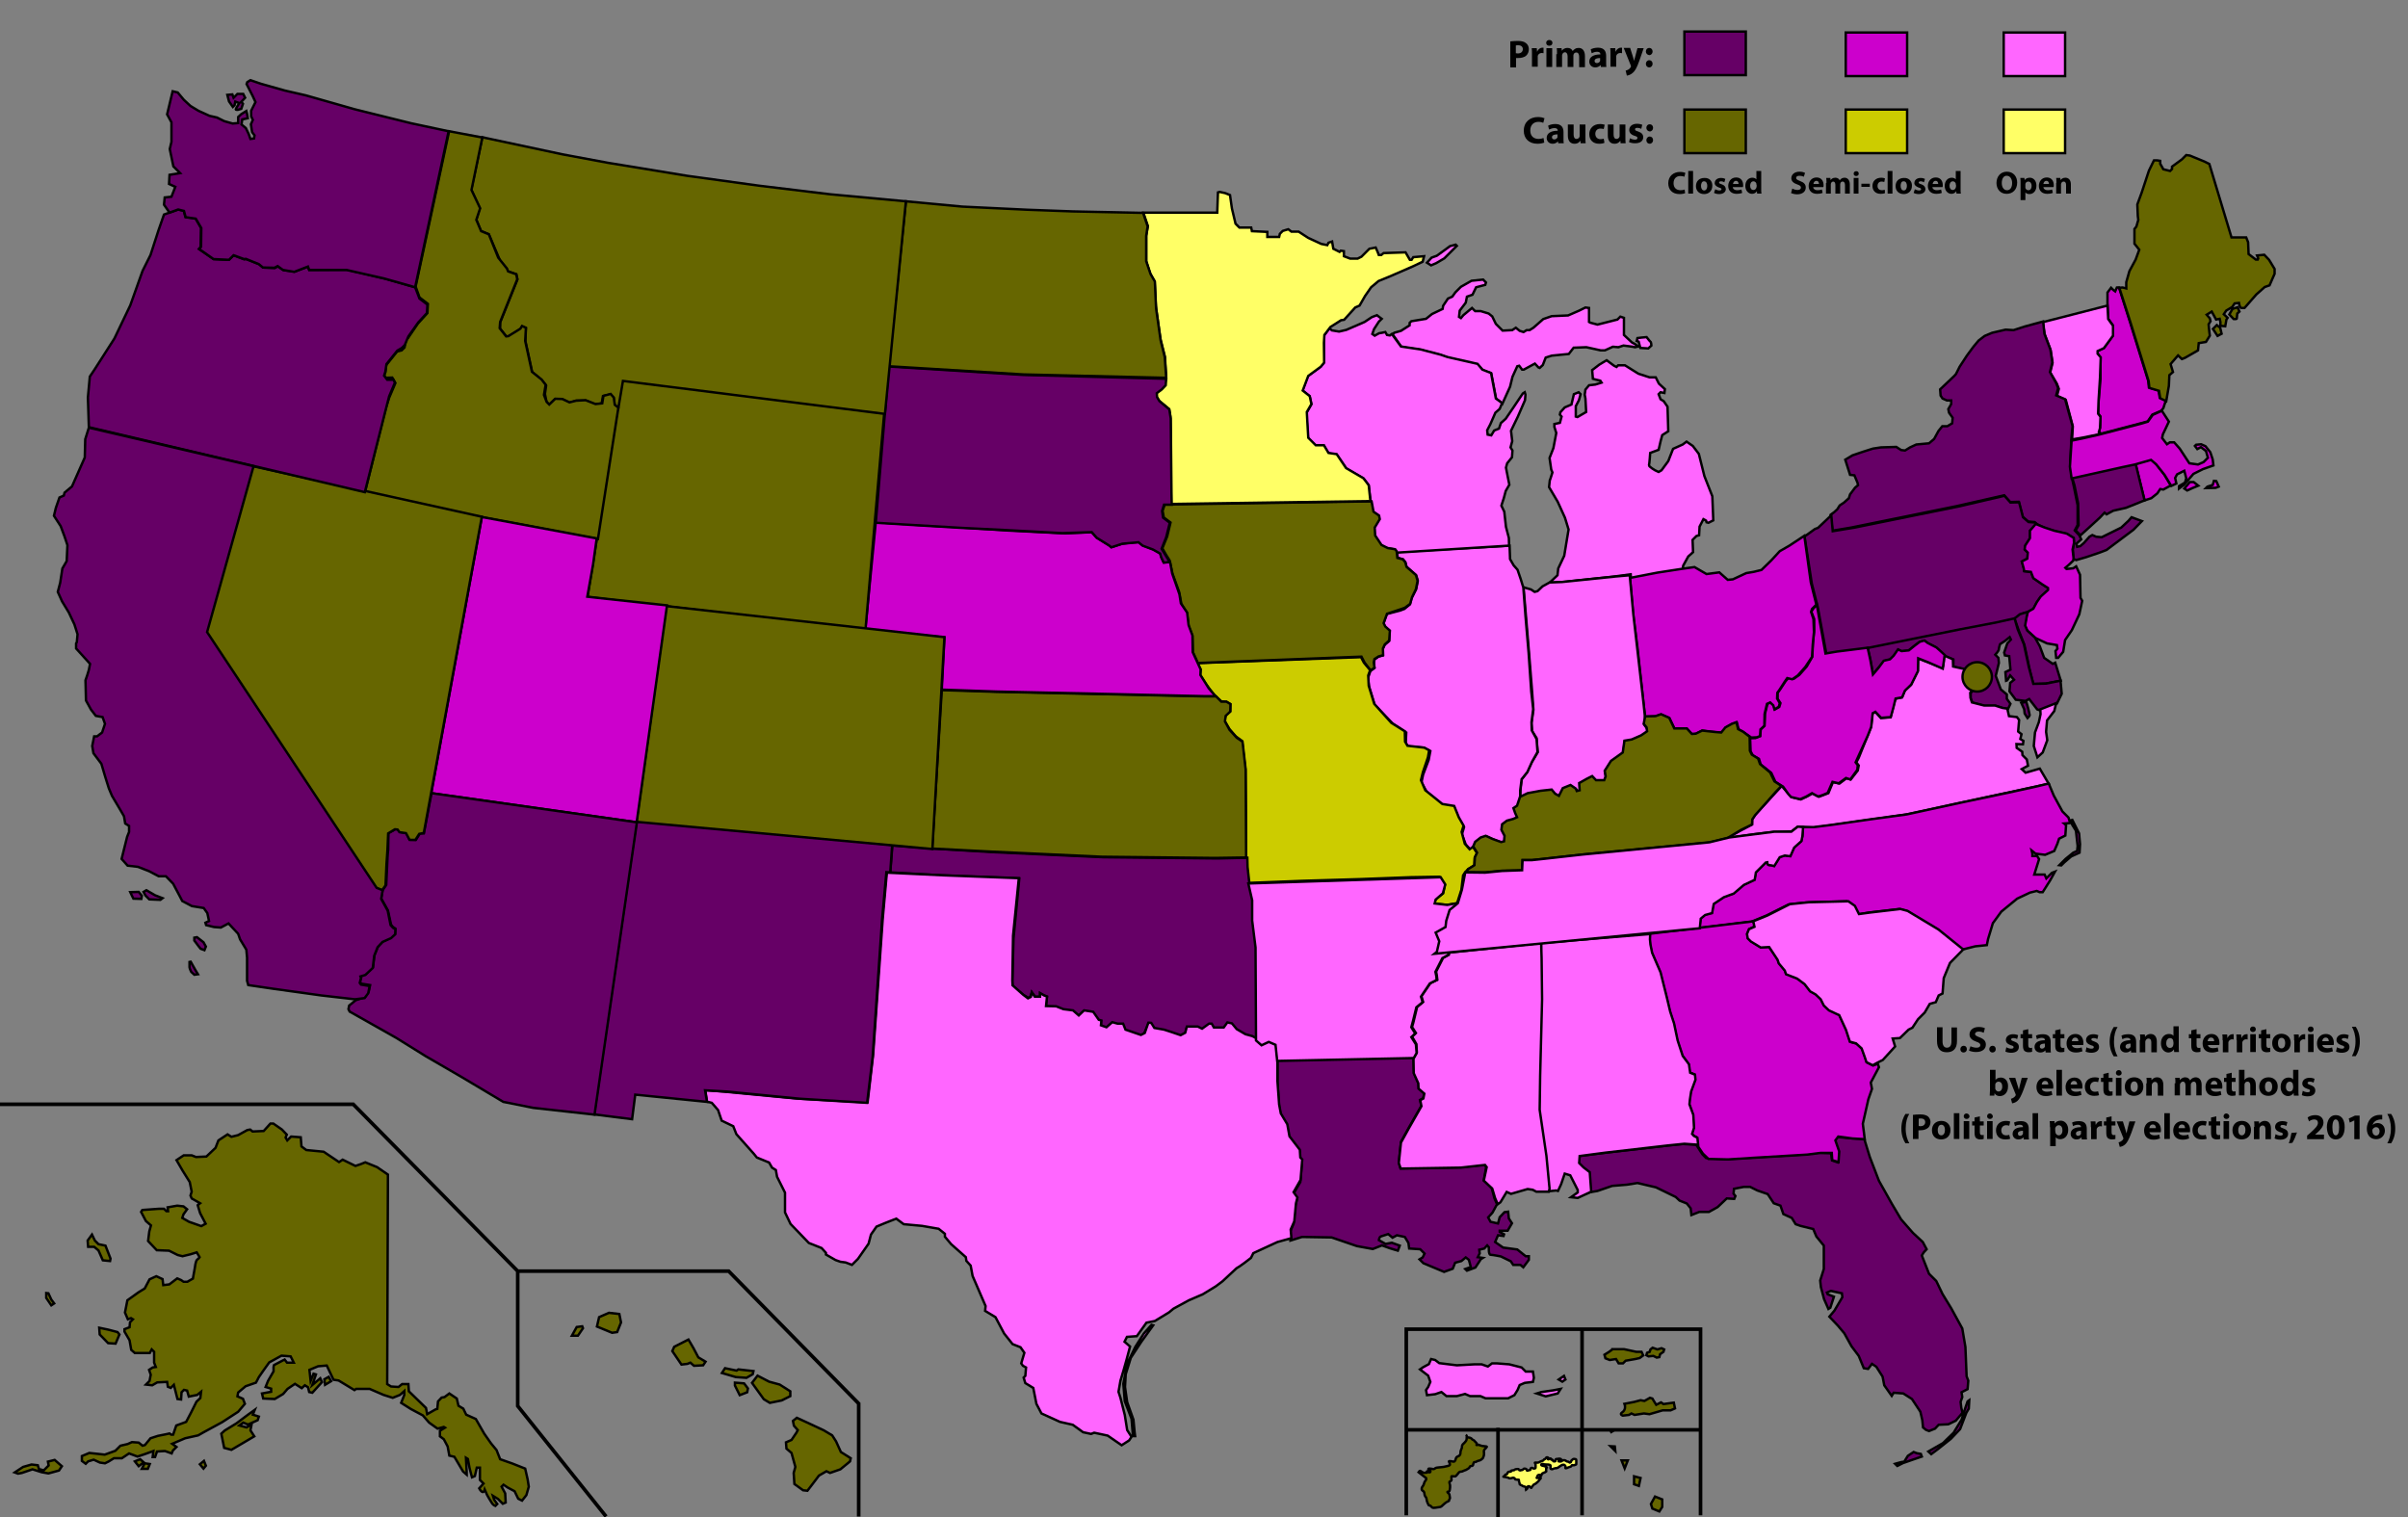 <?xml version="1.0" encoding="utf-8"?>
<!-- Generator: Adobe Illustrator 18.1.1, SVG Export Plug-In . SVG Version: 6.00 Build 0)  -->
<svg version="1.1" id="Layer_1" xmlns="http://www.w3.org/2000/svg" xmlns:xlink="http://www.w3.org/1999/xlink" x="0px" y="0px"
	 width="1000px" height="630px" viewBox="194 82 1000 630" enable-background="new 194 82 1000 630" xml:space="preserve">
<rect x="194" y="82" width="1000" height="630" fill="#808080" stroke="none"/>
<g id="hi">
	<title>Hawaii</title>
	<path id="HI" fill="#666600" stroke="#000000" stroke-miterlimit="10" d="M431.5,636.7l2-3.6l2.3-0.3l0.3,0.8l-2.1,3.1H431.5
		L431.5,636.7z M441.9,632.9l6.3,2.6l2.1-0.3l1.6-4l-0.7-3.5l-4.3-0.5l-4.1,1.8L441.9,632.9z M473.2,643.1l3.8,5.6l2.5-0.3l1.2-0.5
		l1.5,1.3l3.8-0.2l1-1.5l-3-1.8l-2-3.8l-2.1-3.6l-5.9,3L473.2,643.1z M493.8,652.2l1.3-2l4.8,1l0.7-0.5l6.3,0.7l-0.3,1.3l-2.6,1.5
		l-4.4-0.3L493.8,652.2L493.8,652.2z M499.2,657.4l2,4l3.1-1.2l0.3-1.6l-1.6-2.1l-3.8-0.3V657.4L499.2,657.4z M506.3,656.3l2.3-3
		l4.8,2.5l4.4,1.2l4.4,2.8v2l-3.6,1.8l-4.9,1l-2.5-1.5L506.3,656.3z M523.3,672.1l1.6-1.3l3.5,1.6l7.7,3.6l3.5,2.1l1.6,2.5l2,4.4
		l4.1,2.6l-0.3,1.3l-4,3.3l-4.3,1.5l-1.5-0.7l-3.1,1.8l-2.5,3.3l-2.3,3l-1.8-0.2l-3.6-2.6l-0.3-4.6l0.7-2.5l-1.6-5.8l-2.1-1.8
		l-0.2-2.6l2.3-1l2.1-3.1l0.5-1l-1.6-1.8L523.3,672.1L523.3,672.1z"/>
</g>
<g id="ak">
	<title>Alaska</title>
	<path id="AK" fill="#666600" stroke="#000000" stroke-miterlimit="10" d="M355.1,569.8l-0.3,87l1.6,1l3.1,0.2l1.5-1.2h2.6l0.2,3
		l7.1,6.9l0.5,2.6l3.5-2l0.7-0.2l0.3-3.1l1.5-1.6l1.2-0.2l2-1.5l3.1,2.1l0.7,3l2,1.2l1.2,2.5l4,1.8l3.5,6.1l2.8,4l2.3,2.8l1.5,3.8
		l5.1,1.8l5.3,2.1l1,4.4l0.5,3.1l-1,3.5l-1.8,2.3l-1.6-0.8l-1.5-3.1l-2.8-1.5l-1.8-1.2l-0.8,0.8l1.5,2.8l0.2,3.8l-1.2,0.5l-2-2
		l-2.1-1.3l0.5,1.6l1.3,1.8l-0.8,0.8c0,0-0.8-0.3-1.3-1s-2.1-3.5-2.1-3.5l-1-2.3c0,0-0.3,1.3-1,1s-1.3-1.5-1.3-1.5l1.8-2l-1.5-1.5
		v-5.1H392l-0.8,3.5l-1.2,0.5l-1-3.8l-0.7-3.8l-0.8-0.5l0.3,5.8v1.2l-1.5-1.3l-3.6-6.1l-2.1-0.5l-0.7-3.8l-1.6-3l-1.6-1.2v-2.3
		l2.1-1.3l-0.5-0.3l-2.6,0.7l-3.5-2.5l-2.6-3l-4.9-2.6l-4.1-2.6l1.3-3.3v-1.6l-1.8,1.6l-3,1.2l-3.8-1.2l-5.8-2.5h-5.6l-0.7,0.5
		l-6.6-4l-2.1-0.3l-2.8-5.9l-3.6,0.3l-3.6,1.5l0.5,4.6l1.2-3l1,0.3l-1.5,4.4l3.3-2.8l0.7,1.6l-4,4.4l-1.3-0.3l-0.5-2l-1.3-0.8
		l-1.3,1.2l-2.8-1.8l-3.1,2.1l-1.8,2.1l-3.5,2.1l-4.8-0.2l-0.5-2.1l3.8-0.7v-1.3l-2.3-0.7l1-2.5l2.3-4v-1.8l0.2-0.8l4.4-2.3l1,1.3
		h2.8l-1.3-2.6l-3.8-0.3l-5.1,2.8l-2.5,3.5l-1.8,2.6l-1.2,2.3l-4.3,1.5l-3.1,2.6l-0.3,1.6l2.3,1l0.8,2.1l-2.8,3.3l-6.6,4.3l-7.9,4.3
		l-2.1,1.2l-5.4,1.2l-5.4,2.3l1.8,1.3l-1.5,1.5l-0.5,1.2l-2.8-1l-3.3,0.2l-0.8,2.3h-1l0.3-2.5l-3.6,1.3l-3,1l-3.5-1.3l-3,2h-3.3
		l-2.1,1.3l-1.6,0.8l-2.1-0.3l-2.6-1.2l-2.3,0.7l-1,1l-1.6-1.2v-2l3.1-1.3l6.4,0.7l4.4-1.6l2.1-2.1l3-0.7l1.8-0.8l2.8,0.2l1.6,1.3
		l1-0.3l2.3-2.8l3.1-1l3.5-0.7l1.3-0.3l0.7,0.5h0.8l1.3-3.8l4.1-1.5l2-3.8l2.3-4.6l1.6-1.5l0.3-2.6l-1.6,1.3l-3.5,0.7l-0.7-2.5
		l-1.3-0.3l-1,1l-0.2,3l-1.5-0.2l-1.5-5.9l-1.3,1.3l-1.2-0.5l-0.3-2l-4.1,0.2l-2.1,1.2l-2.6-0.3l1.5-1.5l0.5-2.6l-0.7-2l1.5-1
		l1.3-0.2l-0.7-1.8v-4.5l-1-1l-0.8,1.5H250l-1.5-1.3l-0.7-4l-2.1-3.6v-1l2.1-0.8l0.2-2.1l1.2-1.2l-0.8-0.5l-1.3,0.5l-1.2-2.8l1-5.1
		l4.6-3.3l2.6-1.6l2-3.8l2.8-1.3l2.6,1.2l0.3,2.5l2.5-0.3l3.3-2.5l1.6,0.7l1,0.7h1.6l2.3-1.3l0.8-4.4c0,0,0.3-3,1-3.5s1-1,1-1
		l-1.2-2l-2.6,0.8l-3.3,0.8l-2-0.5l-3.6-1.8l-5.1-0.2l-3.6-3.8l0.5-4l0.7-2.5l-2.1-1.8l-2-3.8l0.5-0.8l6.9-0.5h2.1l1,1h0.7l-0.2-1.6
		l4-0.7l2.6,0.3l1.5,1.2l-1.5,2.1l-0.5,1.5l2.8,1.6l5.1,1.8l1.8-1l-2.3-4.4l-1-3.3l1-0.8l-3.5-2l-0.5-1.2l0.5-1.6l-0.8-4l-3-4.8
		l-2.5-4.3l3-2h3.3l1.8,0.7l4.3-0.2l3.8-3.6l1.2-3.1l3.8-2.5l1.6,1l2.8-0.7l3.8-2.1l1.2-0.2l1,0.8l4.6-0.2l2.8-3.1h1.2l3.6,2.5
		l2,2.1l-0.5,1.2l0.7,1.2l1.6-1.6l4,0.3l0.3,3.8l2,1.5l7.2,0.7l6.4,4.3l1.5-1l5.3,2.6l2.1-0.7l2-0.8l4.9,2L355.1,569.8L355.1,569.8z
		 M237.8,599.3l2.1,5.4l-0.2,1l-3-0.3l-1.8-4.1l-1.8-1.5h-2.5l-0.2-2.6l1.8-2.5l1.2,2.5l1.5,1.5L237.8,599.3z M235.2,633.4l3.8,0.8
		l3.8,1l0.8,1L242,640l-3.1-0.2l-3.5-3.6L235.2,633.4z M214.1,619.1l1.2,2.6l1.2,1.6l-1.2,0.8l-2.1-3.1v-2L214.1,619.1L214.1,619.1z
		 M200.1,693.5l3.5-2.3l3.5-1l2.6,0.3l0.5,1.6l2,0.5l2-2l-0.3-1.6l2.8-0.7l3,2.6l-1.2,1.8l-4.4,1.2l-2.8-0.5l-3.8-1.2l-4.4,1.5
		l-1.6,0.3L200.1,693.5L200.1,693.5z M250,688.9l1.6,2l2.1-1.6l-1.5-1.3L250,688.9z M252.9,692l1.2-2.3l2.1,0.3l-0.8,2H252.9
		L252.9,692z M277,690.1l1.5,1.8l1-1.2l-0.8-2L277,690.1z M285.9,677.4l1.2,5.9l3,0.8l5.1-3l4.4-2.6L298,676l0.5-2.5l-2.1,1.3
		l-3-0.8l1.6-1.2l2,0.8l4-1.8l0.5-1.5l-2.5-0.8l0.8-2l-2.8,2l-4.8,3.6l-4.9,3L285.9,677.4L285.9,677.4z M329,657.1l2.5-1.5l-1-1.8
		l-1.8,1L329,657.1z"/>
</g>
<g id="fl">
	<title>Florida</title>
	<path id="FL" fill="#660066" stroke="#000000" stroke-miterlimit="10" d="M968.2,555l2.3,7.5l3.8,9.9l5.4,9.6l3.8,6.4l4.9,5.6
		l4.1,3.8l1.6,3l-1.2,1.3l-0.8,1.3l3,7.6l3,3l2.6,5.4l3.6,5.9l4.6,8.4l1.3,7.7l0.5,12.2l0.7,1.8l-0.3,3.5l-2.5,1.3l0.3,2l-0.7,2
		l0.3,2.5l0.5,2l-2.8,3.3l-3.1,1.5l-4,0.2l-1.5,1.6l-2.5,1l-1.3-0.5l-1.2-1l-0.3-3l-0.8-3.5L988,663l-3.6-2.3l-4-0.3l-0.8,1.3
		l-3.1-4.4l-0.7-3.6l-2.6-4.1l-1.8-1.2l-1.6,2.1l-1.8-0.3l-2.1-5.1l-3-4l-3-5.4l-2.6-3.1l-3.6-3.8l2.1-2.5l3.3-5.6l-0.2-1.6l-4.6-1
		l-1.6,0.7l0.3,0.7l2.6,1l-1.5,4.6l-0.8,0.5l-1.8-4.1l-1.3-4.9l-0.3-2.8l1.5-4.8v-9.7l-3.1-3.8l-1.3-3.1l-5.3-1.3l-2-0.7l-1.6-2.6
		l-3.5-1.6l-1.2-3.5l-2.8-1l-2.5-3.8l-4.3-1.5l-3-1.5h-2.6l-4.1,0.8l-0.2,2l0.8,1l-0.5,1.2l-3.1-0.2l-3.8,3.6l-3.6,2h-4l-3.3,1.3
		l-0.3-2.8l-1.6-2l-3-1.2l-1.6-1.5l-8.2-4l-7.7-1.8l-4.4,0.7l-6.1,0.5l-6.1,2.1l-3.5,0.6l-0.2-8.2l-2.6-2l-1.8-1.8l0.3-3.1l10.4-1.3
		l26-3l6.9-0.7l5.5,0.3l2.6,4l1.5,1.5l8.3,0.5l11-0.7l21.9-1.3l5.5-0.7l5.2,0.2l0.4,3l2.3,0.8l0.2-4.7l-1.6-4.3l1.3-1.5l5.7,0.5
		L968.2,555L968.2,555z M981,689.9l2.5-0.7l1.3-0.2l1.5-2.4l2.4-1.6l1.3,0.5l1.7,0.3l0.4,1.1l-3.5,1.2l-4.3,1.5l-2.4,1.2L981,689.9
		L981,689.9z M994.8,684.8l1.2,1.1l2.8-2.1l5.4-4.3l3.8-4l2.6-6.8l1-1.7l0.2-3.5l-0.7,0.5l-1,2.9l-1.5,4.7l-3.3,5.4l-4.4,4.3l-3.5,2
		L994.8,684.8L994.8,684.8z"/>
</g>
<g id="nh">
	<title>New Hampshire</title>
	<path id="NH" fill="#CC00CC" stroke="#000000" stroke-miterlimit="10" d="M1091.5,252.6l0.9-1.1l1.1-3.4l-2.6-0.9l-0.5-3.1l-4-1.2
		l-0.3-2.8l-7.4-23.9l-4.7-14.8h-0.9l-0.7,1.6l-0.7-0.5l-1-1l-1.5,2v5.1l0.3,5.8l2,2.8v4.1l-3.8,5.2l-2.6,1.2v1.2l1.2,1.8v8.7
		l-0.8,9.4l-0.2,4.9l1,1.3l-0.2,4.6l-0.5,1.8l1,0.7l17.1-4.5l2.2-0.6l1.9-2.8L1091.5,252.6L1091.5,252.6z"/>
</g>
<g id="MI">
	<title>Michigan</title>
	<path id="MI-" fill="#FF66FF" stroke="#000000" stroke-miterlimit="10" d="M905.1,288.1l-3.3-8.4l-2.3-9.2l-2.5-3.3l-2.6-1.8
		l-1.6,1.2l-4,1.8l-2,5.1l-2.8,3.8l-1.2,0.7l-1.5-0.7c0,0-2.6-1.5-2.5-2.1c0.2-0.7,0.5-5.1,0.5-5.1l3.5-1.3l0.8-3.5l0.7-2.6l2.5-1.6
		l-0.3-10.2l-1.6-2.3l-1.3-0.8l-0.8-2.1l0.8-0.8l1.6,0.3l0.2-1.6l-2.5-2.3l-1.3-2.6H879l-4.6-1.5l-5.6-3.5H866l-0.7,0.7l-1-0.5
		l-3.1-2.3l-3,1.8l-3,2.3l0.3,3.6l1,0.3l2.1,0.5l0.5,0.8l-2.6,0.8l-2.6,0.3l-1.5,1.8l-0.3,2.1l0.3,1.6l0.3,5.6l-3.6,2.1l-0.7-0.2
		v-4.3l1.3-2.5l0.7-2.5l-0.8-0.8l-2,0.8l-1,4.3l-2.8,1.2l-1.8,2l-0.2,1l0.7,0.8l-0.7,2.6l-2.3,0.5v1.2l0.8,2.5l-1.2,6.3l-1.6,4.1
		l0.7,4.8l0.5,1.2l-0.8,2.5l-0.3,0.8l-0.3,2.8l3.6,6.1l3,6.6l1.5,4.9l-0.8,4.8l-1,6.1l-2.5,5.3l-0.3,2.8l-3.3,3.1l4.5-0.2l21.8-2.3
		l7.4-1l0.1,1.7l7-1.2l10.5-1.5l3.9-0.5l0.1-0.6l0.2-1.5l2.1-3.8l2-1.8l-0.2-5.1l1.6-1.6l1.1-0.3l0.2-3.6l1.6-3.1l1.1,0.6l0.2,0.7
		l0.8,0.2l2-1L905.1,288.1L905.1,288.1z"/>
	<path id="SP-" fill="#FF66FF" stroke="#000000" stroke-miterlimit="10" d="M786.6,191.1l1.9-2.1l2.2-0.8l5.5-4l2.3-0.6l0.5,0.5
		l-5.2,5.2l-3.4,2l-2.1,0.9L786.6,191.1L786.6,191.1z M874.5,223.9l0.7,2.6l3.3,0.2l1.3-1.2c0,0-0.1-1.5-0.4-1.6
		c-0.3-0.2-1.6-1.9-1.6-1.9l-2.2,0.2l-1.6,0.2l-0.3,1.2L874.5,223.9L874.5,223.9z M772.3,220.8l0.7-0.6l2.8-0.8l3.6-2.3v-1l0.7-0.7
		l6.1-1l2.5-2l4.4-2.1l0.2-1.3l2-3l1.8-0.8l1.3-1.8l2.3-2.3l4.4-2.5l4.8-0.5l1.2,1.2l-0.3,1l-3.8,1l-1.5,3.1l-2.3,0.8l-0.5,2.5
		l-2.5,3.3l-0.3,2.6l0.8,0.5l1-1.2l3.6-3l1.3,1.3h2.3l3.3,1l1.5,1.2l1.5,3.1l2.8,2.8l4-0.2l1.5-1l1.6,1.3l1.6,0.5l1.3-0.8h1.2l1.6-1
		l4.1-3.6l3.5-1.2l6.8-0.3l4.6-2l2.6-1.3l1.5,0.2v5.8l0.5,0.3l3,0.8l2-0.5l6.3-1.6l1.2-1.2l1.5,0.5v7.1l3.3,3.1l1.3,0.7l1.3,1
		l-1.3,0.3l-1-0.2l-3.8-0.5l-2.1,0.7l-2.3-0.2l-3.3,1.5h-1.8l-5.9-1.3l-5.3,0.2l-2,2.6l-7.1,0.7l-2.5,0.8l-1.2,3.1l-1.3,1.2
		l-0.5-0.2l-1.5-1.6l-4.6,2.5h-0.7l-1.2-1.6l-0.8,0.2l-2,4.4l-1,4.1l-3.2,7.1l-1.2-1.1l-1.4-1l-2-10.5l-3.6-1.4l-2.1-2.3l-12.3-2.8
		l-2.9-1.1l-8.4-2.2l-8-1.2L772.3,220.8L772.3,220.8z"/>
</g>
<g id="vt">
	<title>Vermont</title>
	<path id="VT" fill="#FF66FF" stroke="#000000" stroke-miterlimit="10" d="M1054.5,264.5l0.3-5.4l-2.9-11l-0.7-0.3l-3-1.3l0.8-3
		l-0.8-2.1l-2.8-4.7l1-4l-0.8-5.3l-2.5-6.6l-0.8-5l26.9-6.9l0.3,5.6l2,2.8v4.1l-3.8,5.2l-2.6,1.2v1.1l1.3,1.5l-0.3,8.3l-0.6,9.4
		l-0.2,5.7l1,1.3l-0.2,4.7l-0.5,1.7l1,0.7l-7.6,1.5L1054.5,264.5L1054.5,264.5z"/>
</g>
<g id="me">
	<title>Maine</title>
	<path id="ME" fill="#666600" stroke="#000000" stroke-miterlimit="10" d="M1134.3,187.8l2,2.1l2.3,3.8v2l-2.1,4.8l-2,0.7l-3.5,3.1
		l-4.9,5.6c0,0-0.7,0-1.3,0c-0.7,0-1-2.1-1-2.1l-1.8,0.2l-1,1.5l-2.5,1.5l-1,1.5l1.6,1.5l-0.5,0.7l-0.5,2.8l-2-0.2v-1.6l-0.3-1.3
		l-1.5,0.3l-1.8-3.3l-2.1,1.3l1.3,1.5l0.3,1.2l-0.8,1.3l0.3,3.1l0.2,1.6l-1.6,2.6l-3,0.5l-0.3,3l-5.4,3.1l-1.3,0.5l-1.6-1.5
		l-3.1,3.6l1,3.3l-1.5,1.3l-0.2,4.4l-1.1,6.4l-2.5-1.2l-0.5-3.1l-4-1.2l-0.3-2.8l-7.4-23.9l-4.8-14.9l1.4-0.1l1.5,0.4v-2.6l1.3-4.6
		l2.6-4.8l1.5-4.1l-2-2.5v-6.1l0.8-1l0.8-2.8l-0.2-1.5l-0.2-4.9l1.8-4.9l3-9.1l2.1-4.3h1.3l1.3,0.2v1.2l1.3,2.3l2.8,0.7l0.8-0.8v-1
		l4.1-3l1.8-1.8l1.5,0.2l6.1,2.5l2,1l9.2,30.5h6.1l0.8,2l0.2,4.9l3,2.3h0.8l0.2-0.5l-0.5-1.2L1134.3,187.8L1134.3,187.8z
		 M1113,218.6l1.6-1.6l1.4,1.1l0.6,2.5l-1.7,0.9L1113,218.6z M1119.8,212.6l1.8,1.9c0,0,1.3,0.1,1.3-0.2s0.2-2.1,0.2-2.1l0.9-0.8
		l-0.8-1.8l-2.1,0.7L1119.8,212.6z"/>
</g>
<g id="ri">
	<title>Rhode Island</title>
	<path id="RI" fill="#CC00CC" stroke="#000000" stroke-miterlimit="10" d="M1084.6,289.8l-3.8-15.2l6.4-1.9l2.2,2l3.4,4.4l2.7,4.5
		l-3.1,1.7l-1.3-0.2l-1.2,1.8l-2.5,2L1084.6,289.8L1084.6,289.8z"/>
</g>
<g id="ny">
	<title>New York</title>
	<path id="NY" fill="#660066" stroke="#000000" stroke-miterlimit="10" d="M1040.1,299.8l-1.2-1l-2.6-0.2l-2.3-2l-1.7-6.2l-3.5,0.1
		l-2.5-2.8l-19.8,4.5l-43.8,8.9l-7.7,1.3l-0.8-6.6l1.5-1.1l1.3-1.2l1-1.6l1.8-1.2l2-1.8l0.5-1.6l2.1-2.8l1.2-1l-0.2-1l-1.3-3.1
		l-1.8-0.2l-2-6.3l3-1.8l4.4-1.5l4.1-1.3l3.3-0.5l6.4-0.2l2,1.3l1.6,0.2l2.1-1.3l2.6-1.2l5.3-0.5l2.1-1.8l1.8-3.3l1.6-2h2.1l2-1.2
		l0.2-2.3l-1.5-2.1l-0.3-1.5l1.2-2.1v-1.5h-1.8l-1.8-0.8l-0.8-1.2l-0.2-2.6l5.9-5.6l0.7-0.8l1.5-3l3-4.6l2.8-3.8l2.1-2.5l2.5-1.9
		l3.1-1.3l5.6-1.3l3.3,0.2l4.6-1.5l7.7-2.1l0.5,5.1l2.5,6.6l0.8,5.3l-1,4l2.6,4.6l0.8,2.1l-0.8,3l3,1.3l0.7,0.3l3.1,11.2l-0.5,5.2
		l-0.5,11l0.8,5.6l0.8,3.6l1.5,7.4v8.2l-1.2,2.3l1.9,2l0.8,1.7l-2,1.8l0.3,1.3l1.3-0.3l1.5-1.3l2.3-2.6l1.2-0.7l1.6,0.7l2.3,0.2
		l8.1-4l3-2.8l1.3-1.5l4.3,1.6l-3.5,3.6l-4,3l-7.2,5.4l-2.6,1l-5.9,2l-4.1,1.2l-1.2-0.5l-0.2-3.8l0.5-2.8l-0.2-2.1l-2.9-1.7l-4.6-1
		l-4-1.2L1040.1,299.8L1040.1,299.8z"/>
</g>
<g id="pa">
	<title>Pennsylvania</title>
	<path id="PA" fill="#660066" stroke="#000000" stroke-miterlimit="10" d="M1034.8,336.5l1.3-0.3l2.4-1.3l1.2-2.5l1.6-2.3l3.3-3.1
		v-0.8l-2.5-1.6l-3.6-2.5l-1-2.6l-2.8-0.3l-0.2-1.2l-0.8-2.8l2.3-1.2l0.2-2.5l-1.3-1.3l0.2-1.6l2-3.1v-3.1l2.8-2.7l-0.9-0.7
		l-2.6-0.2l-2.3-2l-1.6-6.2l-3.6,0.1l-2.5-2.8l-18.4,4.3l-43.8,8.9l-9.1,1.5l-0.6-6.6l-5.5,5.2l-1.3,0.5l-4.3,3.1l3,19.5l2.5,9.9
		l3.6,19.6l3.3-0.6l12.2-1.5l38.6-7.8l15.2-2.9l8.5-1.7l0.3-0.2l2.1-1.6L1034.8,336.5L1034.8,336.5z"/>
</g>
<path id="NJ" fill="#CC00CC" stroke="#000000" stroke-miterlimit="10" d="M1039.4,299.6l-2.4,2.8v3.1l-2,3.1l-0.2,1.6l1.3,1.3
	l-0.2,2.5l-2.3,1.2l0.8,2.8l0.2,1.2l2.8,0.3l1,2.6l3.6,2.5l2.5,1.6v0.8l-3,2.7l-1.6,2.3l-1.5,2.8l-2.3,1.3l-0.5,1.6l-0.2,1.2
	l-0.6,2.7l1.1,2.3l3.3,3l4.9,2.3l4.1,0.7l0.2,1.5l-0.8,1l0.3,2.8h0.8l2.1-2.5l0.8-4.9l2.8-4.1l3.1-6.6l1.2-5.6l-0.7-1.2l-0.2-9.6
	l-1.6-3.5l-1.2,0.8l-2.8,0.3l-0.5-0.5l1.2-1l2.1-2l0.1-1.1l-0.4-3.5l0.6-2.8l-0.1-2l-2.9-1.8l-5.2-1.2l-4.2-1.4L1039.4,299.6
	L1039.4,299.6z"/>
<path id="DE" fill="#660066" stroke="#000000" stroke-miterlimit="10" d="M1035.3,340.1l0.4-2.2l0.4-1.7l-1.7,0.4l-1.6,0.5l-2.2,1.8
	l1.8,5.1l2.3,5.8l2.1,9.9l1.6,6.4l5.1-0.2l6.3-1.2l-2.3-7.5l-1,0.5l-3.6-2.5l-1.8-4.8l-2-3.6l-3.2-2.9l-0.9-2.1L1035.3,340.1
	L1035.3,340.1z"/>
<path id="MD" fill="#660066" stroke="#000000" stroke-miterlimit="10" d="M1049.7,364.7l-6.1,1.2l-5.2,0.1l-1.9-7.1l-2-9.3l-2.6-6.3
	l-1.3-4.5l-7.6,1.7l-15.2,2.9l-38.2,7.7l1.2,5.1l1,5.8l0.3-0.3l2.1-2.5l2.3-2.7l2.5-0.6l1.5-1.5l1.8-2.6l1.3,0.7l3-0.3l2.6-2.1
	l2-1.5l1.9-0.5l1.7,1.2l3,1.5l2,1.8l1.2,1.6l4.2,1.7v3l5.6,1.3l1.2,0.6l1.4-2.1l2.9,2l-1.3,2.5l-0.8,4.1l-1.8,2.6v2.1l0.7,1.8
	l5.2,1.4l4.4-0.1l3.1,1l2.1,0.3l1-2.1l-1.5-2.1v-1.8l-2.5-2.1l-2.1-5.6l1.3-5.4l-0.2-2.1l-1.3-1.3c0,0,1.5-1.6,1.5-2.3
	c0-0.7,0.5-2.1,0.5-2.1l2-1.3l2-1.6l0.5,1l-1.5,1.6l-1.3,3.8l0.3,1.2l1.8,0.3l0.5,5.6l-2.1,1l0.3,3.6l0.5-0.2l1.2-2l1.6,1.8
	l-1.6,1.3l-0.3,3.5l2.6,3.5l4,0.5l1.6-0.8l3.3,4.3l1.4,0.5l6.8-2.9l2-4.1L1049.7,364.7L1049.7,364.7z M1033.4,373.9l1.2,2.6l0.2,1.8
	l1.2,1.9c0,0,0.9-0.9,0.9-1.2c0-0.3-0.7-3.1-0.7-3.1l-0.7-2.4L1033.4,373.9L1033.4,373.9z"/>
<path id="VA" fill="#FF66FF" stroke="#000000" stroke-miterlimit="10" d="M1041.4,378.6l-0.1-2l6.6-2.6l-0.8,3.3l-3,3.9l-0.4,4.7
	l0.5,3.5l-1.9,5.1l-2.2,2l-1.5-4.7l0.5-5.6l1.6-4.3L1041.4,378.6L1041.4,378.6z M1044.8,407.5l-59.3,12.8l-38.1,5.4l-6.8-0.4l-2.6,2
	l-7.5,0.2l-8.5,1l-11.1,1.6l10.7-5.7v-2.1l1.5-2.2l10.8-11.7l4,4.6l3.9,1l2.6-1.2l2.3-1.3l2.6,1.4l4-1.5l1.9-4.6l2.7,0.6l2.9-2.2
	l1.8,0.5l2.9-3.7l0.4-2.1l-1-1.3l1-1.9L971,384l0.6-5.8l1.3-0.5l2.2,2.5l4-0.3l2-7.7l2.8-0.6l1.1-2.8l2.6-2.4l2.8-5.8l0.1-5.2
	l10,3.9c0.7,0.3,0.8-5.1,0.8-5.1l3.7,1.6l0.1,3l5.9,1.3l2.2,1.2l1.7,2.1l-0.7,3.7l-2,2.6l0.1,2.1l0.6,1.9l5.1,1.3h4.5l3.1,1l2,0.3
	l0.7,3.1l3.3,0.4l0.9,1.2l-0.4,4.8l1.4,1.1l-0.5,2l1.3,0.8l-0.2,1.4l-2.7-0.1l0.1,1.6l2.3,1.6l0.1,1.4l1.8,1.8l0.5,2.6l-2.6,1.4
	l1.6,1.5l5.9-1.7L1044.8,407.5L1044.8,407.5z"/>
<path id="WV" fill="#CC00CC" stroke="#000000" stroke-miterlimit="10" d="M969.6,351l1.1,5l1.1,6.1l2.2-2.6l2.3-3.1l2.6-0.6l1.5-1.5
	l1.8-2.6l1.5,0.7l3-0.3l2.6-2.1l2-1.5l1.9-0.5l1.3,1l3.7,1.9l2,1.8l1.4,1.3l-0.8,5.7l-5.9-2.6l-4.3-1.7l-0.1,5.3l-2.8,5.6l-2.6,2.5
	l-1.2,2.8l-2.7,0.5l-0.9,3.7l-1.1,4l-4,0.3l-2.4-2.5l-1.1,0.6l-0.6,5.6l-1.4,3.6l-5.1,11.2l0.9,1.2l-0.2,1.9l-2.9,4l-1.8-0.6l-3,2.2
	l-2.6-0.6l-2,4.6c0,0-3.3,1.5-4,1.4c-0.2,0-2.5-1.3-2.5-1.3l-2.4,1.4l-2.5,1.1l-3.8-0.9l-1.1-1.2l-2.2-3.1l-3.2-2l-1.7-3.7l-4.4-3.5
	l-0.7-2.3l-2.6-1.5L921,394l-0.2-5.4l2.2-0.1l2-0.8l0.2-2.8l1.6-1.5l0.2-5.1l1-4l1.3-0.7l1.3,1.2l0.5,1.8l1.8-1l0.5-1.6l-1.2-1.8
	v-2.5l1-1.3l2.3-3.5l1.3-1.5l2.1,0.5l2.3-1.6l3.1-3.5l2.3-4l0.3-5.8l0.5-5.1v-4.8l-1.2-3.1l1-1.5l1.3-1.3l3.6,20.2l4.7-0.8
	L969.6,351L969.6,351z"/>
<path id="OH" fill="#CC00CC" stroke="#000000" stroke-miterlimit="10" d="M943.3,304.5l-6.2,4.1l-4,2.3l-3.5,3.8l-4.1,4l-3.3,0.8
	l-3,0.5l-5.6,2.6l-2.1,0.2l-3.5-3.1l-5.3,0.7l-2.6-1.5l-2.4-1.4l-5,0.7l-10.4,1.6l-11.4,2.2l1.3,14.9l1.8,14l2.6,23.9l0.6,4.9
	l4.2-0.1l2.5-0.8l3.4,1.5l2.1,4.4h5.2l1.9,2.2l1.8-0.1l2.6-1.4l2.6,0.4l5.5,0.5l1.8-2.2l2.4-1.3l2.1-0.7l0.7,2.8l1.8,1l3.5,2.4
	l2.2-0.1l1.4-0.5l0.2-2.8l1.6-1.5l0.1-4.9l1-4.2l1.3-0.6l1.3,1.2l0.5,1.7l1.8-1.1l0.4-1.5l-1.1-1.9l0.1-2.4l0.8-1.1l2.2-3.4l1.1-1.6
	l2.1,0.5l2.3-1.6l3.1-3.5l2.8-4.2l0.3-5.2l0.5-5.1l-0.2-5.4l-1-3l0.4-1.2l1.8-1.8l-2.3-9.2L943.3,304.5L943.3,304.5z"/>
<path id="IN" fill="#FF66FF" stroke="#000000" stroke-miterlimit="10" d="M825.3,413.2l0.1-2.9l0.5-4.6l2.3-3l1.8-4l2.6-4.3
	l-0.5-5.9l-1.8-2.8l-0.3-3.3l0.8-5.6l-0.5-7.1l-1.3-16.3l-1.3-15.6l-1-11.9l3.1,0.9l1.5,1l1.2-0.3l2.1-2l2.9-1.6l5.2-0.2l22.4-2.3
	l5.7-0.5l1.5,16.3l4.3,37.5l0.6,5.9l-0.4,2.3l1.3,1.8l0.1,1.4l-2.6,1.6l-3.6,1.6l-3.3,0.6l-0.6,5l-4.7,3.4l-2.8,4.1l0.3,2.4
	l-0.6,1.6H857l-1.6-1.6l-2.5,1.3l-2.7,1.5l0.2,3.1l-1.2,0.3l-0.5-1l-2.2-1.5l-3.3,1.4l-1.6,3.1l-1.5-0.8l-1.5-1.6l-4.5,0.5l-5.7,1
	L825.3,413.2L825.3,413.2z"/>
<path id="IL" fill="#FF66FF" stroke="#000000" stroke-miterlimit="10" d="M825.3,413.6v-3.3l0.6-4.7l2.4-3l1.9-4.2l2.3-4.1l-0.4-5.4
	l-2-3.6l-0.1-3.4l0.7-5.4l-0.8-7.3l-1.1-16.1l-1.3-15.3l-0.9-11.9l-0.3-0.9l-0.8-2.6l-1.3-3.8l-1.6-1.8l-1.5-2.6l-0.2-5.6l-46.7,2.6
	l0.2,2.4l2.3,0.7l0.9,1.2l0.5,1.9l4,3.5l0.7,2.3l-0.7,3.5l-1.9,3.7l-0.7,2.6l-2.3,1.9l-1.9,0.7l-5.4,1.4l-0.7,1.9l-0.7,2.1l0.7,1.4
	l1.9,1.6l-0.2,4.2l-1.9,1.6l-0.7,1.6v2.8l-1.9,0.5l-1.6,1.2l-0.2,1.4l0.2,2.1l-1.7,1.3l-1,2.9l0.5,3.7l2.3,7.5l7.5,7.7l5.6,3.7
	l-0.2,4.4l0.9,1.4l6.5,0.5l2.8,1.4l-0.7,3.7l-2.3,6.1l-0.7,3.3l2.3,4l6.5,5.4l4.7,0.7l2.1,5.1l2.1,3.3l-0.9,3l1.6,4.2l1.9,2.1
	l1.4-0.9l0.9-2.1l2.3-1.8l2.2-0.6l2.7,1.2l3.7,1.4l1.2-0.3l0.2-2.3l-1.3-2.5l0.3-2.4l1.9-1.4l3.1-0.8l1.3-0.5l-0.6-1.4l-0.8-2.4
	l1.5-1L825.3,413.6L825.3,413.6z"/>
<path id="CT" fill="#660066" stroke="#000000" stroke-miterlimit="10" d="M1084.6,289.8l-3.7-15.2l-4.8,0.9l-21.6,4.8l1,3.3l1.5,7.4
	l0.2,9.1l-1.2,2.2l2,2l4.4-4l3.6-3.3l2-2.1l0.8,0.7l2.8-1.5l5.3-1.2L1084.6,289.8L1084.6,289.8z"/>
<path id="WI" fill="#FF66FF" stroke="#000000" stroke-miterlimit="10" d="M820.7,308.6l-0.1-3.2l-1.2-4.6l-0.7-6.3l-1.2-2.5l1-3.1
	l0.8-3l1.5-2.6l-0.7-3.5l-0.7-3.6l0.5-1.8l2-2.5l0.2-2.8l-0.8-1.3l0.7-2.6l-0.5-4.3l2.8-5.8l3-6.9l0.2-2.3l-0.3-1l-0.8,0.5l-4.3,6.4
	l-2.8,4.1l-2,1.8l-0.8,2.3l-2,0.8l-1.2,2l-1.5-0.3l-0.2-1.8l1.3-2.5l2.1-4.8l1.8-1.6l1-2.4l-2.6-1.9l-2-10.6l-3.6-1.4l-2-2.4
	l-12.4-2.8l-2.9-1l-8.4-2.2l-8.1-1.2l-3.8-5.2l-0.8,0.6l-1.2-0.2l-0.7-1.2l-1.4,0.3l-1.2,0.2l-1.8,1l-1-0.7l0.7-2l2-3.1l1.2-1.2
	l-2-1.5l-2.1,0.8l-3,2l-7.6,3.3l-3,0.7l-3-0.5l-1-0.9l-2.2,2.9l-0.2,2.8v8.6l-1.2,1.6l-5.4,4l-2.3,6.1l0.5,0.2l2.6,2.1l0.7,3.3
	l-1.9,3.3v4l0.5,6.8l3,3h3.5l1.9,3.3l3.5,0.5l4,5.8l7.2,4.2l2.1,2.8l0.9,7.6l0.7,3.4l2.3,1.6l0.2,1.4l-2.1,3.5l0.2,3.3l2.6,4
	l2.6,1.2l3,0.5l1.4,1.4L820.7,308.6L820.7,308.6z"/>
<path id="NC" fill="#CC00CC" stroke="#000000" stroke-miterlimit="10" d="M1044.8,407.4l2.1,5l3.6,6.6l2.5,2.5l0.7,2.3l-2.5,0.2
	l0.8,0.7l-0.3,4.3l-2.6,1.3l-0.7,2.1l-1.3,3l-3.8,1.6l-2.5-0.3l-1.5-0.2l-1.6-1.3l0.3,1.3v1h2l0.8,1.3l-2,6.4h4.3l0.7,1.6l2.3-2.3
	l1.3-0.5l-2,3.6l-3.1,4.9h-1.3l-1.2-0.5l-2.8,0.7l-5.3,2.5l-6.6,5.4l-3.5,4.8l-2,6.6l-0.5,2.5l-4.8,0.5l-5.6,1.4l-10.1-8.4
	l-12.8-7.7l-3-0.8L970,461l-4.4,0.8l-1.6-3.3l-3-2.2l-16.8,0.5l-7.4,0.8l-9.2,4.6l-6.3,2.6l-21.6,2.6l0.5-4.1l1.8-1.5l2.8-0.7
	l0.7-3.8l4.3-2.8l4-1.5l4.3-3.6l4.4-2.1l0.7-3.1l4-4l0.7-0.2c0,0,0,1.2,0.8,1.2s2,0.3,2,0.3l2.3-3.6l2.1-0.7l2.3,0.3l1.6-3.6l3-2.6
	l0.5-2.1l0.2-3.7h4.4l7.3-0.9l16.1-2.3l15.4-2.1l22.1-4.8l20.4-4.3l11.4-2.5L1044.8,407.4L1044.8,407.4z M1049.2,441.3l2.6-2.6
	l3.2-2.6l1.6-0.7l0.2-2.1l-0.7-6.3l-1.5-2.4l-0.7-1.9l0.7-0.2l2.8,5.6l0.4,4.5l-0.2,3.5l-3.5,1.6l-2.9,2.5l-1.2,1.2L1049.2,441.3
	L1049.2,441.3z"/>
<g id="dc_1_">
	<title>Washington, D.C.</title>
	<path id="DC" fill="#666600" stroke="#000000" stroke-miterlimit="10" d="M1015.1,363.1l-1.9-1.9l-1.3-0.7l1.5-2.1l2.9,2
		L1015.1,363.1L1015.1,363.1z"/>
	<circle id="dc" fill="#666600" stroke="#000000" stroke-miterlimit="10" cx="1015.1" cy="363.1" r="6.1"/>
</g>
<path id="MA" fill="#CC00CC" stroke="#000000" stroke-miterlimit="10" d="M1110.7,284.1l2.2-0.7l0.5-1.7l1,0.1l1,2.3l-1.3,0.5
	l-4,0.1L1110.7,284.1L1110.7,284.1z M1101.1,284.9l2.3-2.7h1.6l1.9,1.5l-2.4,1l-2.2,1L1101.1,284.9L1101.1,284.9z M1065.7,262.5
	l18-4.7l2.3-0.7l2-2.8l3.8-1.7l2.9,4.5l-2.5,5.3l-0.3,1.5l2,2.6l1.2-0.8h1.8l2.3,2.6l4,6.1l3.6,0.5l2.3-1l1.8-1.8l-0.8-2.8l-2.1-1.6
	l-1.5,0.8l-1-1.3l0.5-0.5l2.1-0.2l1.8,0.8l2,2.5l1,3l0.3,2.5l-4.3,1.5l-4,2l-4,4.6l-2,1.5v-1l2.5-1.5l0.5-1.8l-0.8-3.1l-3,1.5
	l-0.8,1.5l0.5,2.3l-2.1,1l-2.8-4.6l-3.5-4.4l-2.1-1.8l-6.7,1.9l-5.2,1.1l-21.1,4.7l-0.7-4.9l0.7-10.8l4.4-0.9L1065.7,262.5
	L1065.7,262.5z"/>
<path id="MO" fill="#CCCC00" stroke="#000000" stroke-miterlimit="10" d="M763,360.3l-2.6-3.1l-1.2-2.3l-65.6,2.4l-2.3,0.1l1.3,2.6
	l-0.2,2.3l2.6,4l3.1,4.2l3.1,2.8l2.2,0.2l1.5,0.9v3L703,379l-0.5,2.3l2.1,3.5l2.6,3l2.6,1.9l1.4,11.9l0.3,36.8l0.2,4.8l0.5,5.5
	l22.9-0.9l23.6-0.7l21.2-0.8l11.9-0.2l2.2,3.5l-0.7,3.4l-3.1,2.4l-0.6,1.9l5.5,0.5l4-0.7l1.8-5.6l0.7-6l2.1-2.6l2.6-1.5l0.1-3.1l1-2
	l-1.7-2.6l-1.4,1l-2-2.3l-1.3-4.9l0.8-2.6l-2-3.5l-1.9-4.7l-4.9-0.8l-7.1-5.7l-1.8-4.2l0.8-3.3l2.1-6.2l0.5-2.9l-2-1.1l-7-0.8
	l-1-1.7l-0.1-4.3l-5.6-3.5l-7.1-7.9l-2.3-7.5l-0.2-4.3L763,360.3L763,360.3z"/>
<path id="GA" fill="#CC00CC" stroke="#000000" stroke-miterlimit="10" d="M879,469.8v2.2l0.2,2.1l0.7,3.5l3.5,8.1l2.5,10l1.5,6.3
	l1.6,4.9l1.5,7.1l2.1,6.4l2.6,3.5l0.5,3.5l2,0.8l0.2,2.1l-1.8,4.9l-0.5,3.3l-0.2,2l1.6,4.4l0.3,5.4l-0.8,2.5l0.7,0.8l1.5,0.8
	l0.2,3.3l2.3,3.4l2.3,2.2l8.1,0.2l11-0.7l21.9-1.3l5.5-0.7h4.7l0.2,3l2.6,0.8l0.3-4.4l-1.6-4.6l1.2-1.6l5.9,0.8l5.1,0.3l-0.8-6.4
	l2.3-10.2l1.5-4.3l-0.5-2.6l3.4-6.4l-0.5-1.4l-1.9,0.7l-2.6-1.3l-0.7-2.1l-1.3-3.6l-2.3-2.1l-2.6-0.7l-1.6-4.9l-3-6.5l-4.3-2l-2.1-2
	l-1.3-2.6l-2.1-2l-2.3-1.3l-2.3-3l-3.1-2.3l-4.6-1.8l-0.5-1.5l-2.5-3l-0.5-1.5l-3.5-5.1l-3.6,0.1l-3.8-2.4l-1.4-1.3l-0.3-1.8l0.9-2
	l2.3-1.1l-0.6-2.1L879,469.8L879,469.8z"/>
<path id="SC" fill="#FF66FF" stroke="#000000" stroke-miterlimit="10" d="M973.5,523.4l-1.8,1l-2.6-1.3l-0.7-2.1l-1.3-3.6l-2.3-2.1
	l-2.6-0.7l-1.6-4.9l-2.8-6.1l-4.3-2l-2.1-2l-1.3-2.6l-2.1-2l-2.3-1.3l-2.3-3l-3.1-2.3l-4.6-1.8l-0.5-1.5l-2.5-3l-0.5-1.5l-3.5-5.3
	l-3.5,0.2l-4.1-2.5l-1.3-1.3l-0.3-1.8l0.8-2l2.3-1l-0.5-2.3l5.9-2.4l9.3-4.7l7.9-0.8l16.4-0.4l2.7,1.9l1.7,3.4l4.4-0.6l12.8-1.5
	l3,0.8L999,468l10.3,8.3l-5.5,5.6l-2.6,6.3l-0.5,6.4l-1.6,0.8l-1.2,2.8l-2.5,0.7l-2.1,3.6l-2.8,2.8l-2.3,3.5l-1.6,0.8l-3.6,3.5
	l-3,0.2l1,3.3l-5.1,5.6L973.5,523.4L973.5,523.4z"/>
<path id="KY" fill="#666600" stroke="#000000" stroke-miterlimit="10" d="M933.8,408.4l-2.3,2.4l-3.6,4.1l-5,5.6l-1.2,1.8l-0.1,2.1
	l-4.5,2.2l-5.8,3.5l-7.4,1.8l-52.9,5l-16.1,1.8l-4.7,0.5h-3.9l-0.2,4.3l-8.3,0.1l-7.1,0.7l-8.1-0.1l1.2-1.3l2.5-1.6l0.2-3.3l0.9-1.9
	l-1.6-2.6l0.8-1.9l2.3-1.8l2.1-0.7l2.8,1.3l3.6,1.3l1.2-0.3l0.2-2.3l-1.3-2.5l0.3-2.3l2-1.5l2.6-0.7l1.6-0.7l-0.8-1.8l-0.7-2l1.5-1
	c0,0,1.3-3.6,1.3-3.7l3.1-1.5l5.4-1l4.6-0.5l1.4,1.7l1.6,0.9l1.6-3.2l3.2-1.3l2.2,1.5l0.4,1l1.2-0.3l-0.2-3l3.2-1.8l2.2-1.1l1.6,1.7
	h3.4l0.6-1.6l-0.4-2.3l2.6-4.1l4.9-3.5l0.7-4.9l3-0.5l3.9-1.7l2.5-1.7l-0.2-1.6l-1.2-1.5l0.6-3.1l4.3-0.1l2.3-0.8l3.4,1.5l2.1,4.4
	h5.2l2.1,2.3l1.6-0.1l2.7-1.3l5.3,0.6l2.6,0.2l1.7-2.1l2.7-1.5l1.9-0.7l0.7,2.9l2.1,1.1l2.7,2.1l0.1,5.8l0.8,1.6l2.6,1.6l0.8,2.3
	l4.2,3.5l1.8,3.7L933.8,408.4L933.8,408.4z"/>
<path id="AL" fill="#FF66FF" stroke="#000000" stroke-miterlimit="10" d="M837.3,576.7l-1.5-14.6L833,543l0.2-14.3l0.8-31.6l-0.2-17
	l0.2-6.5l45.3-3.7l-0.1,2.2l0.2,2.1l0.7,3.5l3.5,8.1l2.5,10l1.5,6.3l1.6,4.9l1.5,7.1l2.1,6.4l2.6,3.5l0.5,3.5l2,0.8l0.2,2.1
	l-1.8,4.9l-0.5,3.3l-0.2,2l1.6,4.4l0.3,5.4l-0.8,2.5l0.7,0.8l1.5,0.8l0.3,2.9l-5.7-0.4l-6.9,0.7l-26,3l-10.6,1.4l-0.2,2.9l1.8,1.8
	l2.6,2l0.6,8.1l-5.6,2.6l-2.8-0.3l2.8-2v-1l-3.1-6.1l-2.3-0.7l-1.5,4.4l-1.3,2.8l-0.7-0.2L837.3,576.7L837.3,576.7L837.3,576.7
	L837.3,576.7z"/>
<path id="LA" fill="#660066" stroke="#000000" stroke-miterlimit="10" d="M813.5,575.4l-3.3-3.2l1-5.6l-0.7-0.9l-9.4,1l-25.5,0.5
	l-0.7-2.4l0.9-8.6l3.4-6.1l5.1-8.9l-0.6-2.4l1.3-0.7l0.5-2l-2.3-2.1l-0.1-2l-1.9-4.4l-0.2-6.5l-56.5,0.9v9.8l0.7,9.6l0.7,4l2.6,4.2
	l0.9,5.1l4.4,5.6l0.2,3.3l0.7,0.7l-0.7,8.6l-3,5.1l1.6,2.1l-0.7,2.6l-0.7,7.5l-1.4,3.3l0.1,3.7l4.8-1.5l12.3,0.2l10.5,3.6l6.6,1.2
	l3.8-1.5l3.3,1.2l3.3,1l0.8-2.1l-3.3-1.2l-2.6,0.5l-2.8-1.6c0,0,0.2-1.3,0.8-1.5c0.7-0.2,3.1-1,3.1-1l1.8,1.5l1.8-1l3.3,0.7l1.5,2.5
	l0.3,2.3l4.6,0.3l1.8,1.8l-0.8,1.6l-1.3,0.8l1.6,1.6l8.6,3.6l3.6-1.3l1-2.5l2.6-0.7l1.8-1.5l1.3,1l0.8,3l-2.3,0.8l0.7,0.7l3.5-1.3
	l2.3-3.5l0.8-0.5l-2.1-0.3l0.8-1.6l-0.2-1.5l2.1-0.5l1.2-1.3l0.7,0.8c0,0-0.2,3.1,0.7,3.1s4.3,0.7,4.3,0.7l4.1,2l1,1.5h3l1.2,1
	l2.3-3.1v-1.5h-1.3l-3.5-2.8l-5.9-0.8l-3.3-2.3l1.2-2.8l2.3,0.3l0.2-0.7l-1.8-1v-0.5h3.3l1.8-3.1l-1.3-2l-0.3-2.8l-1.5,0.2l-2,2.1
	l-0.7,2.6l-3.1-0.7l-1-1.8l1.8-2l1.9-3.5l-1.1-2.5L813.5,575.4L813.5,575.4z"/>
<path id="MS" fill="#FF66FF" stroke="#000000" stroke-miterlimit="10" d="M837.5,575.6l-0.3,1.3H832l-1.5-0.8l-2.1-0.3l-6.9,2
	l-1.8-0.8l-2.6,4.3l-1.1,0.8l-1.1-2.5l-1.2-4l-3.5-3.3l1.2-5.6l-0.7-0.9l-1.9,0.2l-8.1,0.9l-25,0.4l-0.8-2.3l0.9-8.5l3.2-5.8
	l5.3-9.3l-0.5-2.5l1.3-0.7l0.4-2l-2.4-2.1l-0.1-2.2l-1.9-4.2l-0.1-6.1l1.4-2.5l-0.2-3.5l-1.8-3.1l1.6-1.5l-1.6-2.5l0.5-1.7l1.6-6.6
	l2.5-2.1l-0.7-2.4l3.7-5.4l2.9-1.4l-0.2-1.7l-0.3-1.7l2.9-5.7l2.4-1.3l0.2-0.9l38.1-4l0.2,6.4l0.2,17l-0.8,31.6l-0.2,14.3l2.8,19.1
	L837.5,575.6L837.5,575.6z"/>
<path id="IA" fill="#666600" stroke="#000000" stroke-miterlimit="10" d="M774,310.9l0.3,2.8l2.3,0.6l1,1.2l0.5,1.9l3.9,3.4l0.7,2.4
	l-0.7,3.5l-1.6,3.3l-0.8,2.8l-2.2,1.6l-1.7,0.6l-5.7,1.9l-1.4,3.9l0.7,1.4l1.9,1.7l-0.3,4.1l-1.8,1.6l-0.8,1.7l0.1,2.8l-1.9,0.5
	l-1.7,1.1l-0.3,1.4l0.3,2.2l-1.6,1.1l-2.5-3.2l-1.3-2.5l-67,2.6l-0.9,0.2l-2.1-4.6l-0.2-6.8l-1.6-4.2l-0.7-5.4l-2.3-3.7l-0.9-4.9
	l-2.8-7.7l-1.2-5.5l-1.4-2.2l-1.6-2.8l2-4.9l1.4-5.8l-2.8-2.1l-0.5-2.8l0.9-2.6h1.7l84.2-1.3l0.8,4.3l2.3,1.6l0.3,1.5l-2.1,3.5
	l0.2,3.3l2.6,3.9l2.6,1.3l3.1,0.5L774,310.9z"/>
<path id="MN" fill="#FFFF66" stroke="#000000" stroke-miterlimit="10" d="M678.3,238.8l-0.5-8.6l-1.9-7.5L674,209l-0.5-10l-1.9-3.5
	l-1.6-5.1v-10.5l0.7-4l-1.9-5.6h30.7l0.3-8.4l0.7-0.2l2.3,0.5l2,0.8l0.8,5.6l1.5,6.3l1.6,1.6h4.9l0.3,1.5l6.4,0.3v2.1h4.9l0.3-1.3
	l1.2-1.2l2.3-0.7l1.3,1h3l4,2.6l5.4,2.5l2.5,0.5l0.5-1l1.5-0.5l0.5,3l2.6,1.3l0.5-0.5l1.3,0.2v2.1l2.6,1h3.1l1.6-0.8l3.3-3.3
	l2.6-0.5l0.8,1.8l0.5,1.3h1l1-0.8l9.1-0.3l1.8,3.1h0.7l0.7-1.1l4.5-0.4l-0.6,2.3l-4,1.9l-9.4,4.1l-4.9,2l-3.1,2.6l-2.5,3.6l-2.3,4
	l-1.8,0.8l-4.6,5.1l-1.3,0.2l-4.4,2.8l-2.5,3.3l-0.2,3.3l0.1,8.2l-1.4,1.7l-5.2,3.8l-2.3,6.1l2.9,2.3l0.7,3.3l-1.9,3.3l0.2,3.8
	l0.4,6.9l3.1,3.1h3.4l1.9,3.2l3.4,0.5l3.9,5.8l7.2,4.2l2.2,2.9l0.7,6.6l-82.8,1.2l-0.3-36.4l-0.5-3l-4.2-3.5l-1.2-1.9v-1.6l2.1-1.6
	l1.4-1.4L678.3,238.8L678.3,238.8z"/>
<path id="OK" fill="#660066" stroke="#000000" stroke-miterlimit="10" d="M581.6,434.4l-17-1.3l-0.9,11.2l20.9,1.2l32.7,1.3
	l-2.4,24.9l-0.5,18.2l0.2,1.6l4.4,3.7l2.1,1.2l0.7-0.2l0.7-2.1l1.4,1.9h2.1v-1.4l2.8,1.4l-0.5,4l4.2,0.2l2.6,1.2l4.2,0.7l2.6,1.9
	l2.3-2.1l3.5,0.7l2.6,3.5h0.9v2.3l2.3,0.7l2.3-2.3l1.9,0.7h2.6l0.9,2.6l6.4,2.1l1.4-0.7l1.9-4.2h1.2l1.2,2.1l4.2,0.7l3.7,1.4l3,0.9
	l1.9-0.9l0.7-2.6h4.4l2.1,0.9l2.8-2.1h1.2l0.7,1.6h4.2l1.6-2.1l1.9,0.5l2.1,2.6l3.3,1.9l3.3,0.9l2,1.1l-0.4-37.9l-1.4-11.2l-0.2-9
	l-1.5-6.7l-0.8-7.3l-0.1-3.9l-12.4,0.3l-47.3-0.5l-45.9-2.1L581.6,434.4L581.6,434.4z"/>
<path id="TX" fill="#FF66FF" stroke="#000000" stroke-miterlimit="10" d="M562.3,444.4l23.1,1.1l31.7,1.2l-2.4,23.9l-0.3,18.5
	l0.1,2.1l4.4,3.9l2,1.5l1.2-0.6l0.4-1.9l1.2,1.8h2.2v-1.5l1.7,1l1.2,0.4l-0.4,4l4.2,0.1l3,1.2l4,0.5l2.4,2.1l2.2-2.1l3.8,0.6
	l2.3,3.3l1.1,0.3l-0.2,2l2.3,0.8l2.4-2.1l2.2,0.6h2.3l1,2.5l6.4,2.2l1.6-0.8l1.5-4.3h0.3l0.9,0.1l1.3,2.1l4,0.7l3.4,1.1l3.5,1.2
	l1.9-1l0.7-2.6h4.5l1.8,0.9l2.9-2.1h1.1l0.9,1.6h4.1l1.5-2.1l1.9,0.4l2,2.4l3.6,2.1l2.9,0.8l1.5,0.8l2.5,2l3.1-1.4l2.7,1.2l0.6,6.2
	v9.9l0.7,9.7l0.7,3.7l2.7,4.5l0.9,5l4.3,5.6l0.2,3.2l0.8,0.8l-0.7,8.5l-2.9,5.1l1.6,2.2l-0.6,2.4l-0.7,7.5l-1.5,3.4l0.3,3.6
	l-5.8,1.6l-10,4.6l-1,2l-2.6,2l-2.1,1.5l-1.3,0.8l-5.8,5.4l-2.8,2.1l-5.4,3.3l-5.8,2.5l-6.4,3.5l-1.8,1.5l-5.9,3.6l-3.5,0.7l-4,5.6
	l-4.1,0.3l-1,2l2.3,2l-1.5,5.6l-1.3,4.6l-1.2,4l-0.8,4.6l0.8,2.5l1.8,7.1l1,6.3l1.8,2.8l-1,1.5l-3.1,2l-5.8-4l-5.6-1.2l-1.3,0.5
	l-3.3-0.7l-4.3-3.1l-5.3-1.2l-7.7-3.5l-2.1-4l-1.3-6.6l-3.3-2l-0.7-2.3l0.7-0.7l0.3-3.5l-1.3-0.7l-0.7-1l1.3-4.4l-1.6-2.3l-3.3-1.3
	l-3.5-4.4l-3.6-6.8l-4.3-2.6l0.2-2l-5.4-12.5l-0.8-4.3l-1.8-2l-0.2-1.5l-6.1-5.4l-2.6-3.1v-1.2l-2.6-2.1l-6.9-1.2l-7.6-0.7l-3.1-2.3
	l-4.6,1.8l-3.6,1.5l-2.3,3.3l-1,3.8l-4.4,6.3l-2.5,2.5l-2.6-1L543,606l-2-0.7l-4-2.3v-0.7l-1.8-2l-5.3-2.1l-7.6-7.9l-2.3-4.8v-8.2
	l-3.3-6.6l-0.5-2.8l-1.6-1l-1.2-2.1l-5.1-2.1l-1.3-1.6l-7.2-8.1l-1.3-3.3l-4.8-2.3l-1.5-4.4l-2.6-3l-2-0.5l-0.7-4.8l8.2,0.7
	l29.6,2.8l29.6,1.6l2.3-19.8l4-56.6L562.3,444.4l1.3-0.1 M664.5,678.4l-0.6-7.2l-2.8-7.3l-0.6-7.2l1.6-8.4l3.4-7l3.5-5.5l3.2-3.6
	l0.7,0.2l-4.9,6.8l-4.4,6.7l-2.1,6.8l-0.3,5.3l0.9,6.3l2.6,7.3l0.5,5.3l0.2,1.5L664.5,678.4L664.5,678.4z"/>
<path id="NM" fill="#660066" stroke="#000000" stroke-miterlimit="10" d="M487.6,539.6l-0.8-4.8l8.8,0.5l30.7,3l27.8,1.7l2.3-19.1
	l3.9-56.9l1.8-19.8l1.6,0.1l0.8-11.4l-106-10.8l-17.8,122.7l15.8,2l1.3-10.2L487.6,539.6L487.6,539.6z"/>
<path id="KS" fill="#666600" stroke="#000000" stroke-miterlimit="10" d="M711.5,438.1l-12.9,0.2l-47-0.5l-45.4-2.1l-25.1-1.3
	l4-65.8l22.5,0.7l41.1,0.9l45.1,1h5.2l2.2,2.2h2.1l1.7,1l-0.1,3.1l-1.9,1.8l-0.3,2.3l1.9,3.5l3,3.3l2.4,1.6l1.3,11.5L711.5,438.1
	L711.5,438.1z"/>
<path id="NE" fill="#CC00CC" stroke="#000000" stroke-miterlimit="10" d="M689.3,352.8l3.3,7.2l-0.1,2.3l3.5,5.6l2.8,3.2h-5.1
	l-44.3-1l-41.6-0.9l-22.7-0.8l1.1-21.7l-32.9-3l4.4-44.8l15.8,1l20.5,1.2l18.2,1.2l24.2,1.2l11-0.5l2.1,2.3l4.9,3l1.2,0.9l4.4-1.4
	l4-0.5l2.8-0.2l1.9,1.4l4.1,1.6l3,1.6l0.5,1.6l0.9,2.1h1.9h0.8l0.9,4.8l3,8.6l0.6,3.8l2.6,3.8l0.6,5.2l1.6,4.3L689.3,352.8
	L689.3,352.8z"/>
<path id="SD" fill="#660066" stroke="#000000" stroke-miterlimit="10" d="M679.5,315.4l-0.1-0.6l-3-4.9l1.9-4.8l1.5-6L677,297
	l-0.4-2.8l0.8-2.6h3.2l-0.1-5.1l-0.3-30.7l-0.6-3.8l-4.1-3.4l-1-1.7l-0.1-1.6l2.1-1.6l1.6-1.7l0.2-2.7l-59.4-1.6l-55.8-3.5
	l-5.4,64.9l14.9,0.9l20.3,1.2l18.1,0.9l24.2,1.3l12.2-0.4l2,2.3l5.3,3.3l0.8,0.7l4.6-1.5l6.7-0.6l1.7,1.4l4.3,1.6l3,1.7l0.4,1.5
	l1.1,2.3L679.5,315.4L679.5,315.4z"/>
<path id="ND" fill="#666600" stroke="#000000" stroke-miterlimit="10" d="M678.3,238.9l-0.6-8.6l-1.7-6.9l-1.9-13.3l-0.5-11.2
	l-1.8-3.1l-1.8-5.3v-10.6l0.6-3.9l-1.9-5.6l-29.2-0.6l-18.9-0.7l-27-1.3l-23.4-2.2l-7.1,68.5l56,3.4L678.3,238.9L678.3,238.9z"/>
<path id="WY" fill="#666600" stroke="#000000" stroke-miterlimit="10" d="M561.2,253.5l-108.8-13.7L438,329.9l115.4,13.8
	L561.2,253.5z"/>
<path id="MT" fill="#666600" stroke="#000000" stroke-miterlimit="10" d="M570.2,165.6l-31.3-2.9l-29.8-3.6l-29.8-4.1l-32.9-5.4
	l-18.8-3.5l-33.3-7.1l-4.6,21.8l3.5,7.7l-1.4,4.7l1.9,4.7l3.3,1.4l4.7,11l2.7,3.2l0.5,1.2l3.5,1.2l0.5,2.1l-7.2,17.9v2.6l2.6,3.3
	h0.9l4.9-3l0.7-1.2l1.6,0.7l-0.2,5.4l2.8,12.8l3,2.6l0.9,0.7l1.9,2.3l-0.5,3.5l0.7,3.5l1.2,0.9l2.3-2.3h2.8l3.3,1.6l2.6-0.9h4.2
	l3.7,1.6l2.8-0.5l0.5-3l3-0.7l1.4,1.4l0.5,3.3l1.5,0.9l1.9-11.2l108.8,13.7L570.2,165.6L570.2,165.6z"/>
<path id="CO" fill="#666600" stroke="#000000" stroke-miterlimit="10" d="M581.2,434.6l5-88l-115.5-12.9l-12.4,89.6L581.2,434.6z"/>
<path id="ID" fill="#666600" stroke="#000000" stroke-miterlimit="10" d="M345.3,287.4l8.9-35.9l1.4-4.3l2.6-6.1l-1.3-2.3l-2.6,0.1
	l-0.8-1l0.5-1.2l0.4-3.1l4.5-5.6l1.9-0.5l1.2-1.2l0.6-3.3l0.9-0.7l4-5.9l4-4.4l0.2-3.8l-3.5-2.7l-1.6-4.5l13.9-64.5l13.8,2.6
	l-4.5,21.8l3.6,7.6l-1.6,4.8l2,4.7l3.2,1.3l3.9,9.7l3.6,4.5l0.5,1.2l3.4,1.2l0.4,2.1l-7.1,17.7l-0.2,2.6l2.7,3.4l0.9-0.1l5-3.1
	l0.7-1.1l1.6,0.7l-0.3,5.5l2.8,12.8l4,3.2l1.7,2.2l-0.7,4.2l1.1,2.9l1.1,1.1l2.5-2.4l2.9,0.1l3,1.4l2.8-0.7l3.9-0.2l4.1,1.6l2.8-0.3
	l0.5-3.1l3-0.8l1.3,1.5l0.4,3l1.5,1.2l-8.5,54.6C442.1,305.9,352.4,288.9,345.3,287.4L345.3,287.4z"/>
<path id="UT" fill="#CC00CC" stroke="#000000" stroke-miterlimit="10" d="M458.4,423.5l-85.3-12.1l21-114.7l47.7,8.9l-1.5,10.8
	l-2.4,13.4l8,0.9l16.7,1.8l8.4,0.9L458.4,423.5z"/>
<path id="AZ" fill="#660066" stroke="#000000" stroke-miterlimit="10" d="M341.7,497.4l-2.7,2.2l-0.3,1.5l0.5,1l19.3,10.9l12.4,7.7
	l15,8.7l17.1,10.2l12.5,2.5l25.4,2.8l17.6-121.4l-85.3-12.1l-3.2,16.7h-1.6l-1.7,2.7l-2.6-0.1l-1.3-2.8l-2.8-0.4l-0.9-1.2h-0.9
	l-0.9,0.6l-2,1l-0.1,7.1l-0.2,1.7l-0.6,12.8l-1.5,2.2l-0.6,3.4l2.8,5l1.3,5.9l0.8,1l1,0.6l-0.1,2.3l-1.6,1.4L353,473l-2,2l-1.5,3.7
	l-0.6,5l-2.9,2.8l-2.1,0.7l0.1,0.8l-0.5,1.7l0.5,0.8l3.7,0.6l-0.6,2.8l-1.5,2.2L341.7,497.4L341.7,497.4z"/>
<path id="NV" fill="#666600" stroke="#000000" stroke-miterlimit="10" d="M394.1,296.6L370,427.9l-1.9,0.4l-1.6,2.5h-2.4l-1.5-2.8
	l-2.7-0.4l-0.8-1.1l-1.1-0.1l-2.8,1.7l-0.3,6.9l-0.4,5.9l-0.4,8.8l-1.5,2.1l-2.5-1.1l-70.4-106.2l19.3-68.9L394.1,296.6L394.1,296.6
	z"/>
<path id="OR" fill="#660066" stroke="#000000" stroke-miterlimit="10" d="M345.5,286.4l9-35.5l1.1-4.3l2.4-5.7l-0.6-1.2h-2.6
	l-1.3-1.7l0.5-1.5l0.5-3.3l4.5-5.6l1.9-1.1l1.2-1.2l1.5-3.6l4.1-5.8l3.6-3.9l0.2-3.5l-3.3-2.5l-1.8-4.7l-12.9-3.7l-15.4-3.6
	l-15.7,0.1l-0.5-1.4l-5.6,2.1l-4.5-0.6l-2.4-1.6l-1.3,0.7l-4.8-0.2l-1.7-1.4l-5.4-2.1l-0.8,0.1L291,188l-2,1.9l-6.3-0.3l-6.1-4.2
	l0.7-0.8l0.2-7.9l-2.3-4l-4.2-0.6l-0.7-2.6L268,169l-5.9,2.1l-2.3,6.6l-3.3,10.2l-3.3,6.6l-5.1,14.3l-6.6,13.8l-8.2,12.8l-2,3
	l-0.8,8.7l0.4,12.3L345.5,286.4L345.5,286.4z"/>
<path id="WA" fill="#660066" stroke="#000000" stroke-miterlimit="10" d="M298,115.3l4.4,1.5l9.9,2.8l8.7,2l20.4,5.8l23.4,5.8
	l15.5,3.3l-13.9,64.8l-12.7-3.6l-15.8-3.6h-15.5l-0.5-1.4l-5.7,2.2l-4.7-0.8l-2.2-1.6l-1.3,0.7l-4.8-0.1l-1.7-1.4l-5.4-2.2l-0.7,0.1
	L291,188l-1.9,1.9l-6.4-0.3l-6-4.2l0.8-0.9l0.1-7.8l-2.3-3.9l-4.2-0.6l-0.7-2.6L268,169l-3.6,1.3l-2.3-3.3l0.3-3l2.8-0.3l1.6-4.1
	l-2.6-1.2l0.2-3.8l4.4-0.7l-2.8-2.8l-1.5-7.2l0.7-3v-8.1l-1.8-3.3l2.3-9.6l2.1,0.5l2.5,3l2.8,2.6l3.3,2l4.6,2.1l3.1,0.7l3,1.5l3.5,1
	l2.3-0.2v-2.5l1.3-1.2l2.1-1.3l0.3,1.2l0.3,1.8l-2.3,0.5l-0.3,2.1l1.8,1.5l1.2,2.5l0.7,2l1.5-0.2l0.2-1.3l-1-1.3l-0.5-3.3l0.8-1.8
	l-0.7-1.5V128l1.8-3.6l-1.2-2.6l-2.5-4.9l0.3-0.8L298,115.3L298,115.3z M288.4,121.4l2.1-0.2l0.5,1.4l1.6-1.6h2.4l0.8,1.6l-1.6,1.7
	l0.7,0.8l-0.7,2.1l-1.4,0.4c0,0-0.9,0.1-0.9-0.2s1.5-2.6,1.5-2.6l-1.7-0.6l-0.3,1.5l-0.7,0.7l-1.6-2.3L288.4,121.4z"/>
<g id="ca">
	<title>California</title>
	<path id="CA" fill="#660066" stroke="#000000" stroke-miterlimit="10" d="M341.4,497l4-0.5l1.5-2l0.6-3l-3.6-0.6l-0.5-0.7l0.5-2.1
		l-0.2-0.6l2-0.6l3.1-2.9l0.6-5.1l1.4-3.5l2-2.2l3.6-1.6l1.7-1.6l0.1-2.1l-1-0.6l-1-1.1l-1.2-6l-2.7-4.9l0.6-3.6l-2.5-1L280,344.5
		l19.3-68.9l-68.4-16l-1.5,4.8l-0.2,7.6l-5.3,12l-3.1,2.6l-0.3,1.2l-1.8,0.8l-1.5,4.3l-0.8,3.3l2.8,4.3l1.6,4.3l1.2,3.6l-0.3,6.6
		l-1.8,3.1L219,324l-1,3.8l1.8,4l2.8,4.6l2.3,4.9l1.3,4.1l-0.3,3.3l-0.3,0.5v2.1l5.8,6.4l-0.5,2.5l-0.7,2.3l-0.7,2l0.2,8.4l2.1,3.8
		l2,2.6l2.8,0.5l1,2.8l-1.2,3.6l-2.1,1.6h-1.2l-0.8,4l0.5,3l3.3,4.4l1.6,5.4l1.5,4.8l1.3,3.1l3.5,5.9l1.5,2.6l0.5,3l1.6,1v2.5
		l-0.8,2l-1.8,7.2l-0.5,2l2.5,2.8l4.3,0.5l4.6,1.8l4,2.1h3l3,3.1l2.6,4.9l1.2,2.3l4,2.1l4.9,0.8l1.5,2.1l0.7,3.3l-1.5,0.7l0.3,1
		l3.3,0.8l2.8,0.2l3.2-1.7l4,4.3l0.8,2.3l2.6,4.3l0.3,3.3v9.6l0.5,1.8l10.2,1.5l20.1,2.8L341.4,497L341.4,497z M251.6,452.4l1.3,1.6
		l-0.2,1.3l-3.3-0.1l-0.6-1.2l-0.7-1.5L251.6,452.4L251.6,452.4z M253.6,452.4l1.2-0.7l3.6,2.1l3.1,1.2l-0.9,0.7l-4.6-0.2l-1.6-1.6
		L253.6,452.4L253.6,452.4z M274.7,472.6l1.8,2.4l0.8,1l1.6,0.6l0.6-1.5l-1-1.8l-2.7-2.1l-1.1,0.2L274.7,472.6L274.7,472.6z
		 M273.2,481.4l1.8,3.2l1.2,2l-1.5,0.2l-1.3-1.2c0,0-0.7-1.5-0.7-1.9s0-2.2,0-2.2L273.2,481.4L273.2,481.4z"/>
</g>
<path fill="none" stroke="#000000" stroke-width="1.5" stroke-miterlimit="10" d="M409,609.9v56l36.7,45.9 M194,540.6h146.7
	l68.3,69.3h87.6l54,55v46.9"/>
<rect x="893.5" y="95.1" fill="#660066" stroke="#000000" stroke-miterlimit="10" width="25.5" height="18.1"/>
<rect x="960.5" y="95.5" fill="#CC00CC" stroke="#000000" stroke-miterlimit="10" width="25.5" height="18.1"/>
<rect x="1026.1" y="95.5" fill="#FF66FF" stroke="#000000" stroke-miterlimit="10" width="25.5" height="18.1"/>
<path id="AR" fill="#FF66FF" stroke="#000000" stroke-miterlimit="10" d="M799.1,457.1l-4.1,0.7l-5.2-0.6l0.4-1.6l3-2.6l1-3.7
	l-1.9-3l-79.9,2.6l1.6,7v8.4l1.4,11.2l0.2,38.6l2.3,2l3-1.4l2.8,1.2l0.7,6.7l56.7-1.2l1.2-2.1l-0.3-3.6l-1.9-3l1.6-1.5l-1.6-2.6
	l0.7-2.6l1.4-5.7l2.6-2.1l-0.7-2.3l3.7-5.5l2.8-1.4l-0.1-1.5l-0.4-1.9l2.9-5.7l2.4-1.3l0.4-3.5l1.8-1.3l-3.2-0.5l-1.4-4.1l2.9-2.4
	l0.6-2.1l1.3-4.1L799.1,457.1L799.1,457.1z"/>
<path id="TN" fill="#FF66FF" stroke="#000000" stroke-miterlimit="10" d="M903.9,431.8l-52.9,5.1l-16.1,1.8l-4.7,0.5h-3.9l-0.2,4.2
	l-8.3,0.3l-7.1,0.7l-8.2-0.1l-1.4,7.2l-1.7,5.6l-3.4,2.8l-1.4,4.5l-0.3,2.6l-4.1,2.3l1.5,3.6l-1,4.4l-1,0.8l110.2-10.6l0.4-4
	l1.8-1.5l2.9-0.8l0.7-3.8l4.2-2.8l4.1-1.5l4.2-3.6l4.5-2.1l0.5-3.1l4.1-4.1l0.6-0.1c0,0,0,1.2,0.9,1.2c0.8,0,2,0.4,2,0.4l2.3-3.7
	l2.1-0.7l2.3,0.3l1.6-3.6l3-2.7l0.4-2l0.3-3.8l-2.2-0.2l-2.7,2.1h-7.1l-18.7,2.4L903.9,431.8L903.9,431.8z"/>
<g>
	<path id="PR_1_" fill="#FF66FF" stroke="#000000" stroke-miterlimit="10" d="M787.4,648.5l0.9-2.1l1.7,0.4l1.7,1.3l7.3,0.9l7.3-0.4
		h3l2.6,0.9l1.7-1.3h2.1l5.1,0.4l5.1,1.3l1.7,1.7h3l0.4,2.6l-0.4,1.7l-3.4,0.4l-2.1,0.9l-0.9,2.1l-1.3,2.1l-2.6,1.3h-5.1h-4.3
		l-2.1-0.9l0,0h-4.3l-2.1-0.9l-3.4,0.9h-4.3l-2.1-1.7L790,661l-3.4,0.4l-0.4-2.1l0.9-1.3l0.9-2.1l-0.9-2.6l-3.4-2.6l1.3-0.9
		L787.4,648.5z M834.1,660.1l-1.9,0.6l3.7,1.2l5-1.2l1.2-1.9l-3.1,0.6L834.1,660.1z M842.8,655.8l-1.5-0.9l2.2-1.5l0.6,1.5
		L842.8,655.8z"/>
	<path id="VI_1_" fill="#666600" stroke="#000000" stroke-miterlimit="10" d="M863.6,642.4l-1.5,1.1l-1.8,1.1l0.4,1.5l1.8,0.7
		l2.6-0.4l1.1,1.8h1.8l1.1-1.1l4-0.7l1.8-0.4l1.5-1.1l-0.7-1.5h-2.2l-5.1-1.1h-4.8L863.6,642.4L863.6,642.4z M878,643.8l-0.3,1
		l0.9,0.5l2-0.2l1.4,0.7l1.1-0.2l0.3-1.2l0,0l1.4-1l0.3-1l-1.1-0.5l-1.7,0.5l-2-0.7l-0.9,0.7l-0.3,1L878,643.8z M872.7,664.2
		l2.6-0.7l1.6,0.3l2.3-1.3l1,0.3l0.6,1l1,1.6l2-1l1,0.7l4.3-0.6l0.5,2.4l-1.8,0.8h-3.3l-5.5,1.6l-2.3-0.3l-3.9,0.6l-1.3-0.6l-1,0.6
		l-2.6,0.3c0,0-1.5-0.5-0.3-1.3c2-1.3,1-3.6,1-3.6L872.7,664.2z"/>
	<path id="GU_1_" fill="#666600" stroke="#000000" stroke-miterlimit="10" d="M803.1,678.9L803.1,678.9c0.5,0,0.9,0.1,1.4,0.2
		c0.6,0.1,0.8,0.8,1.3,0.9c0.5,0.2,0.6,0.6,1,0.9c0.1,0.1,0.2,0.3,0.3,0.3c0.7,0.6-0.8,1.2,0.9,0.8c0,0,1.3,0.5,1.5,0.5
		c0.6,0.1,1.3,0.1,1.8,0.2c0.6,0.1-0.6,0.9-0.9,1.4c-0.3,0.4-0.1,1.1-0.1,1.6c0,0.6-0.1,1-0.3,1.4c-0.1,0.5-0.5,0.8-0.8,1
		c-0.3,0.3-0.9,0.5-1.4,0.6c-0.6,0.1-0.6,0.5-1.5,0.5c-0.4,0-0.5,1-0.6,1.3c-0.4,0.6-1.1,0-1.4,0.8c-0.2,0.5-0.5,0.5-0.9,0.8
		s-0.9,0.5-1.3,0.6c-0.6,0.3-1,0.5-1.8,0.5c-0.3,0-0.9,0.9-1,1c-0.4,0.4-0.5,0.7-0.9,0.9c-0.2,0.1-1.2-0.1-1.6,0c-0.1,0,0,1.4,0,1.6
		c0,0.2-0.8,0.6-0.9,0.7c-0.1,0.2,0.3,1.2,0.3,1.6c0,0.5,0,1.1-0.1,1.5c-0.1,0.5-0.1,1-0.8,1s0.4,0.8,0.5,0.9
		c0.2,0.2,0.2,1.1,0.3,1.4c0.2,0.7-0.4,0.9-0.4,1.5c0,0-1,0.6-1.1,0.6c-0.4,0.2-0.7,0.6-1,0.8c-0.5,0.4-0.6,0.6-1,0.9
		c-0.4,0.3-1,0.3-1.6,0.4c-0.6,0.1-1.1,0.2-1.8,0.2c-0.4,0-0.9-0.6-1.1-0.8c-0.5-0.5-0.7,0.2-1-0.7c0-0.1-0.4-0.8-0.5-1.2
		c-0.2-0.6-0.1-0.9-0.3-1.4c-0.1-0.4-0.5-0.6-0.6-1c-0.2-0.5-0.1-1.1-0.4-1.6c-0.3-0.5-0.9-0.3-0.9-1.2c0-0.7,0.3-0.8,0.6-1.3
		c0.2-0.3,0.4-0.9,0.5-1.3c0.1-0.4,0.6-0.9,0.8-1.3c0-0.1-0.1-0.4-0.1-0.6l-3.1-2.4c0.6-0.9,0.7-0.6,1.6,0c0.5,0.3,0.9,0.3,1.5,0.2
		c0.5-0.1,0.4-1.3,0.4-0.3c0,0.7-0.2-0.1,0.5-0.3c1.2-0.4,1.1-0.3,0.1,0.3c-0.2,0.1,1.1,0.5,0.8-0.5c-0.2-0.5-1,0-0.8-0.8
		c0.1-0.3,1.9,0.1,2,0.1c0.5,0.1,0.9-0.6,1.5-0.6c0.5,0,1.2-0.2,1.9-0.2c0.5,0,1.4-0.2,1.8-0.3c0.8-0.2,1.1-0.2,1.6-0.5
		c0.4-0.2-0.2-1.4-0.3-1.5c-0.2-0.5,1.7,0,1.8,0c0.8,0.1,0.9-0.7,1-1c0.2-0.7,0.3-0.9,1-1.2c0.8-0.3,1-0.8,1-1.5
		c0-1,0.4-1.3,0.6-2.1c0.1-0.6-0.1-0.8,0.4-1.4c0.6-0.6,0.9-0.8,1.3-1.4C803.1,679.9,803.1,679.5,803.1,678.9s0.2-0.6-0.4-1"/>
	<path id="MP_1_" fill="#666600" stroke="#000000" stroke-miterlimit="10" d="M862.7,677l1.1-0.7l0.9-0.6L862.7,677z M862.8,682.6
		l2,2l-0.2-1.9L862.8,682.6z M867.4,688.5l1.3,3.3l0,0l1.3-3.3H867.4z M872.6,695.1v3.3l2,0.7l0.7-3.3L872.6,695.1z M881.3,703.5
		l-1.7,3.1l0.6,1.9l2.9,1.2l1.2-1.9v-3.1L881.3,703.5z"/>
	<path id="AS_1_" fill="#FFFF66" stroke="#000000" stroke-miterlimit="10" d="M827.7,700.8c0.2-0.1,0.5-0.6,0.7-0.9
		c0.3-0.5-0.3-0.6,0.4-0.7c0.3-0.1,0.7,0.4,0.8,0.5c0.2,0.2,0.4,0.4,0.5-0.1c0.1-0.2,0.7-0.9,0.9-1.1c0.3-0.2,0.6-0.2,0.9-0.5
		c0.2-0.2,0.5-0.4,0.7-0.6c0.3-0.3,0.4-0.4,0.6-0.7c0.2-0.3,0.4-0.5,0.6-0.7c0.4-0.4-1-0.2-1.6-0.2c-0.2,0,0.3-0.6,0.3-0.8
		c0.1-0.4,0.2-0.4,0.6-0.5c0.6-0.1,0.6,0.1,0.6,0.6c0,0.3,0.5-0.4,0.5-0.7c0.1-0.4,0.4-0.6,0.7-0.7c0.3-0.2,0.7-0.2,0.9-0.4
		c0.4-0.2,0.4-0.2,0.3-0.5c-0.1-0.2,0.1-0.6,0-0.9c-0.1-0.5,0.5-0.1,0.2-0.6c-0.1-0.2-0.8-0.4-0.9-0.4c-0.4-0.2-0.7-0.1-1.1-0.3
		c-0.4-0.2-0.3-0.3-0.1-0.6c0.1-0.1,1,0,1.1,0.1c0.4,0.1,0.8,0.1,1.2,0.1c0.5,0,0.8,0,1.2,0.2c0.3,0.1,0.2,0.4,0.2,0.9
		s-0.1,0.7,0.3,0.8c0.5,0.1,0.7,0,1-0.2c0.1-0.1,1.1-0.2,1.2-0.2c0.4-0.1,0.7-0.2,0.9-0.4c0.3-0.3,0.7-0.5,0.9-0.6
		c0.3-0.3,0.6-0.3,0.9-0.4c0.5-0.1,0.7,0.2,0.9,0.4s0.1,0.7,0.1,1c0,0.2,1.4-0.3,1.5-0.4c0.4-0.2,0.7-0.1,0.9-0.4
		c0.4-0.3,0.1-0.6,0.7-0.4c0.4,0.1,0.7-0.1,1.1-0.2c0.4-0.1,0.3-0.3,0.3-0.8c0-0.4,0-0.7,0-1.1c0-0.5-0.3-0.4-0.7-0.5
		c-0.3-0.1-0.8,0.1-0.9,0.3c-0.3,0.3-0.4,0.2-0.5,0.6c-0.1,0.4-0.2,0.5-0.5,0.6c-0.2,0.1-0.5-0.4-0.9-0.4s-0.6-0.2-0.9-0.4
		c-0.3-0.2-0.6-0.2-1.1-0.2c-0.2,0-0.4,0.4-0.8,0.5c-0.3,0.1-0.9,0-1,0c-0.3,0,0.4-0.8,0.4-0.8c0.4-0.2,1,0,0.1-0.3
		c-0.3-0.1-0.8,0.1-1.2,0.1c-0.6,0-0.6,0.1-0.6,0.6s-0.3,0.4-0.8,0.4c-0.3,0-0.2-0.6-0.5-0.7c-0.5-0.1-0.4,0.3-0.6-0.4
		c-0.1-0.3-0.6,0-0.9,0.2c-0.2,0.2-0.7-0.1-0.2-0.2c0.5-0.1-0.2-0.6-0.5-0.6c-0.5,0-0.4,0.3-0.7,0.6s-0.6,0.1-0.8,0.6
		c-0.1,0.2-0.6,0.3-0.9,0.4c-0.4,0.2-0.7,0.3-1,0.5c-0.5,0.2-1.1,0.1-1.6,0.1c-0.3,0,0.2,0.5,0.2,0.8c0,0.4,0,0.7,0,1.1
		c0,0.6-0.1,0.4-0.6,0.6c-0.3,0.1-0.5-0.3-0.9-0.3c-0.5,0-0.6,0.2-0.6,0.6c0,0.5-0.4,0.2-0.8,0.4c-0.4,0.2-0.8,0.3-0.8-0.2
		c0-0.4-0.4-0.4-0.8-0.5c-0.5-0.1-0.5,0.3-0.9,0.5s-0.8,0.1-1.2,0.3c-0.1,0-0.3-0.5-0.5-0.6c-0.4-0.1-1,0.1-1.3,0.1
		c-0.5,0.1-0.2,0.4-0.8,0.4c-0.4,0-0.8,0.1-1,0.2c-0.2,0.1,0.4,0.4-0.5,0.4c-0.6,0-0.7,0.1-0.9,0.4c-0.2,0.4,0,0.6-0.7,0.7
		c-0.2,0-0.6,0.5-0.6,0.6c-0.1,0.3-1,0.3-0.3,0.4c0.4,0.1,0.7,0.1,1.2,0.2c0.4,0.1,0.8,0.2,1.1,0.4c0.3,0.1,0.9,0,1.1-0.1
		c0.4-0.1,0.4-0.2,0.9,0c0.3,0.1,0.3,0.5,0.5,0.6c0.3,0.1,1.1,0.1,1.4,0.1c0.1,0,0.1,0.9,0.2,1c0.1,0.2,0.2,0.6,0.2,0.9
		c0,0.1,0.7,0.4,0.9,0.5c0.2,0.2,0.5,0.3,0.8,0.4c0.4,0.1,0.6,0.1,0.9,0.3C827.9,700.1,827.6,700.5,827.7,700.8z"/>
	<path id="path69_1_" fill="none" stroke="#000000" stroke-width="1.5" stroke-miterlimit="10" d="M778,711.3V634h122.2v77.3
		 M851,634v77.3 M778,675.8h122.2 M816.1,674.9V712"/>
</g>
<rect x="893.5" y="127.5" fill="#666600" stroke="#000000" stroke-miterlimit="10" width="25.5" height="18.1"/>
<rect x="960.5" y="127.5" fill="#CCCC00" stroke="#000000" stroke-miterlimit="10" width="25.5" height="18.1"/>
<rect x="1026.1" y="127.5" fill="#FFFF66" stroke="#000000" stroke-miterlimit="10" width="25.5" height="18.1"/>
<g>
	<path d="M1000.7,508.7v5.8c0,1.7,0.7,2.6,1.8,2.6c1.2,0,1.9-0.8,1.9-2.6v-5.8h2.3v5.7c0,3.1-1.6,4.6-4.2,4.6
		c-2.6,0-4.1-1.4-4.1-4.7v-5.7H1000.7z"/>
	<path d="M1008.1,517.7c0-0.8,0.6-1.4,1.4-1.4s1.3,0.6,1.3,1.4c0,0.8-0.5,1.4-1.4,1.4C1008.6,519.1,1008.1,518.5,1008.1,517.7z"/>
	<path d="M1012.3,516.5c0.6,0.3,1.6,0.6,2.5,0.6c1.1,0,1.6-0.4,1.6-1.1c0-0.6-0.5-1-1.7-1.4c-1.7-0.6-2.8-1.5-2.8-3
		c0-1.7,1.4-3.1,3.8-3.1c1.1,0,2,0.2,2.6,0.5l-0.5,1.9c-0.4-0.2-1.1-0.5-2.1-0.5s-1.5,0.5-1.5,1c0,0.6,0.6,0.9,1.9,1.4
		c1.8,0.7,2.6,1.6,2.6,3c0,1.7-1.3,3.1-4.1,3.1c-1.2,0-2.3-0.3-2.9-0.6L1012.3,516.5z"/>
	<path d="M1020.1,517.7c0-0.8,0.6-1.4,1.4-1.4s1.3,0.6,1.3,1.4c0,0.8-0.5,1.4-1.4,1.4C1020.7,519.1,1020.1,518.5,1020.1,517.7z"/>
	<path d="M1027.2,516.9c0.4,0.3,1.3,0.6,2,0.6c0.7,0,1-0.2,1-0.6c0-0.4-0.2-0.6-1.1-0.8c-1.5-0.5-2.1-1.3-2.1-2.2
		c0-1.4,1.2-2.4,3-2.4c0.9,0,1.6,0.2,2.1,0.4l-0.4,1.6c-0.3-0.2-1-0.4-1.6-0.4c-0.6,0-0.9,0.2-0.9,0.6c0,0.3,0.3,0.5,1.2,0.8
		c1.4,0.5,2,1.2,2,2.3c0,1.4-1.1,2.4-3.2,2.4c-1,0-1.8-0.2-2.4-0.5L1027.2,516.9z"/>
	<path d="M1036.3,509.4v2.1h1.6v1.7h-1.6v2.7c0,0.9,0.2,1.3,0.9,1.3c0.3,0,0.5,0,0.7-0.1l0,1.7c-0.3,0.1-0.8,0.2-1.5,0.2
		c-0.7,0-1.4-0.3-1.7-0.6c-0.4-0.4-0.6-1.1-0.6-2.2v-3h-1v-1.7h1v-1.6L1036.3,509.4z"/>
	<path d="M1043.5,518.9l-0.1-0.7h0c-0.5,0.6-1.2,0.9-2.1,0.9c-1.5,0-2.4-1.1-2.4-2.3c0-1.9,1.7-2.8,4.3-2.8v-0.1
		c0-0.4-0.2-0.9-1.3-0.9c-0.8,0-1.6,0.3-2,0.6l-0.4-1.5c0.5-0.3,1.5-0.6,2.9-0.6c2.5,0,3.2,1.4,3.2,3.2v2.6c0,0.7,0,1.4,0.1,1.8
		H1043.5z M1043.2,515.4c-1.2,0-2.1,0.3-2.1,1.2c0,0.6,0.4,0.9,0.9,0.9c0.6,0,1-0.4,1.2-0.8c0-0.1,0-0.3,0-0.4V515.4z"/>
	<path d="M1049.7,509.4v2.1h1.6v1.7h-1.6v2.7c0,0.9,0.2,1.3,0.9,1.3c0.3,0,0.5,0,0.7-0.1l0,1.7c-0.3,0.1-0.8,0.2-1.5,0.2
		c-0.7,0-1.4-0.3-1.7-0.6c-0.4-0.4-0.6-1.1-0.6-2.2v-3h-1v-1.7h1v-1.6L1049.7,509.4z"/>
	<path d="M1054.4,515.9c0.1,0.9,1,1.4,2.1,1.4c0.8,0,1.4-0.1,2-0.3l0.3,1.6c-0.8,0.3-1.7,0.5-2.7,0.5c-2.5,0-3.9-1.4-3.9-3.8
		c0-1.9,1.2-3.9,3.7-3.9c2.4,0,3.3,1.9,3.3,3.7c0,0.4,0,0.7-0.1,0.9H1054.4z M1057.1,514.4c0-0.6-0.2-1.5-1.3-1.5
		c-1,0-1.4,0.9-1.4,1.5H1057.1z"/>
	<path d="M1060.5,516.9c0.4,0.3,1.3,0.6,2,0.6c0.7,0,1-0.2,1-0.6c0-0.4-0.2-0.6-1.1-0.8c-1.5-0.5-2.1-1.3-2.1-2.2
		c0-1.4,1.2-2.4,3-2.4c0.9,0,1.6,0.2,2.1,0.4l-0.4,1.6c-0.3-0.2-1-0.4-1.6-0.4c-0.6,0-0.9,0.2-0.9,0.6c0,0.3,0.3,0.5,1.2,0.8
		c1.4,0.5,2,1.2,2,2.3c0,1.4-1.1,2.4-3.2,2.4c-1,0-1.8-0.2-2.4-0.5L1060.5,516.9z"/>
	<path d="M1073.4,508.5c-0.9,1.4-1.5,3.4-1.5,6.1c0,2.7,0.7,4.7,1.5,6.1h-1.6c-0.8-1.2-1.7-3.2-1.7-6.1c0-2.9,0.9-4.9,1.7-6.1
		H1073.4z"/>
	<path d="M1079,518.9l-0.1-0.7h0c-0.5,0.6-1.2,0.9-2.1,0.9c-1.5,0-2.4-1.1-2.4-2.3c0-1.9,1.7-2.8,4.3-2.8v-0.1
		c0-0.4-0.2-0.9-1.3-0.9c-0.8,0-1.6,0.3-2,0.6l-0.4-1.5c0.5-0.3,1.5-0.6,2.9-0.6c2.5,0,3.2,1.4,3.2,3.2v2.6c0,0.7,0,1.4,0.1,1.8
		H1079z M1078.8,515.4c-1.2,0-2.1,0.3-2.1,1.2c0,0.6,0.4,0.9,0.9,0.9c0.6,0,1-0.4,1.2-0.8c0-0.1,0-0.3,0-0.4V515.4z"/>
	<path d="M1082.8,513.9c0-0.9,0-1.7-0.1-2.3h2l0.1,1h0c0.3-0.5,1.1-1.2,2.3-1.2c1.5,0,2.6,1,2.6,3.2v4.4h-2.3v-4.1
		c0-0.9-0.3-1.6-1.2-1.6c-0.6,0-1,0.4-1.2,0.9c-0.1,0.1-0.1,0.4-0.1,0.6v4.2h-2.3V513.9z"/>
	<path d="M1098.8,508.2v8.5c0,0.8,0,1.7,0.1,2.2h-2l-0.1-1.1h0c-0.5,0.8-1.4,1.3-2.3,1.3c-1.7,0-3.1-1.5-3.1-3.8
		c0-2.5,1.5-3.9,3.3-3.9c0.9,0,1.6,0.3,1.9,0.8h0v-4H1098.8z M1096.5,514.6c0-0.1,0-0.3,0-0.4c-0.1-0.6-0.6-1.1-1.3-1.1
		c-1,0-1.6,0.9-1.6,2.1c0,1.3,0.6,2,1.6,2c0.7,0,1.2-0.5,1.3-1.1c0-0.2,0.1-0.3,0.1-0.5V514.6z"/>
	<path d="M1106.2,509.4v2.1h1.6v1.7h-1.6v2.7c0,0.9,0.2,1.3,0.9,1.3c0.3,0,0.5,0,0.7-0.1l0,1.7c-0.3,0.1-0.8,0.2-1.5,0.2
		c-0.7,0-1.4-0.3-1.7-0.6c-0.4-0.4-0.6-1.1-0.6-2.2v-3h-1v-1.7h1v-1.6L1106.2,509.4z"/>
	<path d="M1110.9,515.9c0.1,0.9,1,1.4,2.1,1.4c0.8,0,1.4-0.1,2-0.3l0.3,1.6c-0.8,0.3-1.7,0.5-2.7,0.5c-2.5,0-3.9-1.4-3.9-3.8
		c0-1.9,1.2-3.9,3.7-3.9c2.4,0,3.3,1.9,3.3,3.7c0,0.4,0,0.7-0.1,0.9H1110.9z M1113.5,514.4c0-0.6-0.2-1.5-1.3-1.5
		c-1,0-1.4,0.9-1.4,1.5H1113.5z"/>
	<path d="M1117,514c0-1.1,0-1.8-0.1-2.4h2l0.1,1.4h0.1c0.4-1.1,1.3-1.5,2-1.5c0.2,0,0.3,0,0.5,0v2.2c-0.2,0-0.4-0.1-0.6-0.1
		c-0.8,0-1.4,0.5-1.6,1.2c0,0.2,0,0.3,0,0.5v3.7h-2.3V514z"/>
	<path d="M1122.8,514c0-1.1,0-1.8-0.1-2.4h2l0.1,1.4h0.1c0.4-1.1,1.3-1.5,2-1.5c0.2,0,0.3,0,0.5,0v2.2c-0.2,0-0.4-0.1-0.6-0.1
		c-0.8,0-1.4,0.5-1.6,1.2c0,0.2,0,0.3,0,0.5v3.7h-2.3V514z"/>
	<path d="M1130.8,509.5c0,0.6-0.5,1.1-1.2,1.1c-0.7,0-1.2-0.5-1.2-1.1c0-0.7,0.5-1.2,1.2-1.2
		C1130.4,508.3,1130.8,508.8,1130.8,509.5z M1128.5,518.9v-7.4h2.3v7.4H1128.5z"/>
	<path d="M1135.2,509.4v2.1h1.6v1.7h-1.6v2.7c0,0.9,0.2,1.3,0.9,1.3c0.3,0,0.5,0,0.7-0.1l0,1.7c-0.3,0.1-0.8,0.2-1.5,0.2
		c-0.7,0-1.4-0.3-1.7-0.6c-0.4-0.4-0.6-1.1-0.6-2.2v-3h-1v-1.7h1v-1.6L1135.2,509.4z"/>
	<path d="M1145.3,515.1c0,2.7-1.9,3.9-3.9,3.9c-2.2,0-3.8-1.4-3.8-3.8c0-2.4,1.6-3.9,3.9-3.9
		C1143.8,511.4,1145.3,512.9,1145.3,515.1z M1140,515.2c0,1.3,0.5,2.2,1.5,2.2c0.9,0,1.5-0.9,1.5-2.2c0-1.1-0.4-2.2-1.5-2.2
		C1140.4,513,1140,514.1,1140,515.2z"/>
	<path d="M1146.7,514c0-1.1,0-1.8-0.1-2.4h2l0.1,1.4h0.1c0.4-1.1,1.3-1.5,2-1.5c0.2,0,0.3,0,0.5,0v2.2c-0.2,0-0.4-0.1-0.6-0.1
		c-0.8,0-1.4,0.5-1.6,1.2c0,0.2,0,0.3,0,0.5v3.7h-2.3V514z"/>
	<path d="M1154.8,509.5c0,0.6-0.5,1.1-1.2,1.1c-0.7,0-1.2-0.5-1.2-1.1c0-0.7,0.5-1.2,1.2-1.2
		C1154.4,508.3,1154.8,508.8,1154.8,509.5z M1152.5,518.9v-7.4h2.3v7.4H1152.5z"/>
	<path d="M1158.4,515.9c0.1,0.9,1,1.4,2.1,1.4c0.8,0,1.4-0.1,2-0.3l0.3,1.6c-0.8,0.3-1.7,0.5-2.7,0.5c-2.5,0-3.9-1.4-3.9-3.8
		c0-1.9,1.2-3.9,3.7-3.9c2.4,0,3.3,1.9,3.3,3.7c0,0.4,0,0.7-0.1,0.9H1158.4z M1161.1,514.4c0-0.6-0.2-1.5-1.3-1.5
		c-1,0-1.4,0.9-1.4,1.5H1161.1z"/>
	<path d="M1164.5,516.9c0.4,0.3,1.3,0.6,2,0.6c0.7,0,1-0.2,1-0.6c0-0.4-0.2-0.6-1.1-0.8c-1.5-0.5-2.1-1.3-2.1-2.2
		c0-1.4,1.2-2.4,3-2.4c0.9,0,1.6,0.2,2.1,0.4l-0.4,1.6c-0.3-0.2-1-0.4-1.6-0.4c-0.6,0-0.9,0.2-0.9,0.6c0,0.3,0.3,0.5,1.2,0.8
		c1.4,0.5,2,1.2,2,2.3c0,1.4-1.1,2.4-3.2,2.4c-1,0-1.8-0.2-2.4-0.5L1164.5,516.9z"/>
	<path d="M1170.7,520.6c0.8-1.4,1.5-3.4,1.5-6.1c0-2.7-0.7-4.7-1.5-6.1h1.6c0.8,1.2,1.7,3.1,1.7,6.1c0,2.9-0.9,4.9-1.7,6.1H1170.7z"
		/>
	<path d="M1020.3,537c0-0.5,0.1-1.4,0.1-2.2v-8.5h2.3v4.2h0c0.4-0.6,1.2-1,2.2-1c1.8,0,3.1,1.5,3,3.7c0,2.7-1.7,4-3.4,4
		c-0.9,0-1.7-0.3-2.2-1.2h0l-0.1,1H1020.3z M1022.6,533.8c0,0.2,0,0.3,0,0.4c0.2,0.6,0.7,1.1,1.3,1.1c1,0,1.6-0.8,1.6-2.1
		c0-1.1-0.5-2-1.6-2c-0.6,0-1.2,0.5-1.3,1.1c0,0.1,0,0.3,0,0.4V533.8z"/>
	<path d="M1030.9,529.6l1.1,3.6c0.1,0.4,0.3,1,0.4,1.4h0c0.1-0.4,0.2-0.9,0.3-1.4l0.9-3.6h2.5l-1.7,4.8c-1.1,2.9-1.8,4.1-2.6,4.8
		c-0.8,0.7-1.6,0.9-2.2,1l-0.5-1.9c0.3,0,0.6-0.2,1-0.4c0.3-0.2,0.7-0.5,0.9-0.9c0.1-0.1,0.1-0.2,0.1-0.3c0-0.1,0-0.2-0.1-0.4
		l-2.7-6.7H1030.9z"/>
	<path d="M1041.9,534c0.1,0.9,1,1.4,2.1,1.4c0.8,0,1.4-0.1,2-0.3l0.3,1.6c-0.8,0.3-1.7,0.5-2.7,0.5c-2.5,0-3.9-1.4-3.9-3.8
		c0-1.9,1.2-3.9,3.7-3.9c2.4,0,3.3,1.9,3.3,3.7c0,0.4,0,0.7-0.1,0.9H1041.9z M1044.6,532.4c0-0.6-0.2-1.5-1.3-1.5
		c-1,0-1.4,0.9-1.4,1.5H1044.6z"/>
	<path d="M1048,526.3h2.3V537h-2.3V526.3z"/>
	<path d="M1054,534c0.1,0.9,1,1.4,2.1,1.4c0.8,0,1.4-0.1,2-0.3l0.3,1.6c-0.8,0.3-1.7,0.5-2.7,0.5c-2.5,0-3.9-1.4-3.9-3.8
		c0-1.9,1.2-3.9,3.7-3.9c2.4,0,3.3,1.9,3.3,3.7c0,0.4,0,0.7-0.1,0.9H1054z M1056.6,532.4c0-0.6-0.2-1.5-1.3-1.5
		c-1,0-1.4,0.9-1.4,1.5H1056.6z"/>
	<path d="M1065.7,536.8c-0.4,0.2-1.2,0.3-2,0.3c-2.4,0-3.9-1.4-3.9-3.8c0-2.2,1.5-3.9,4.2-3.9c0.6,0,1.3,0.1,1.7,0.3l-0.4,1.7
		c-0.3-0.1-0.7-0.2-1.3-0.2c-1.2,0-2,0.9-2,2.1c0,1.4,0.9,2.1,2,2.1c0.5,0,1-0.1,1.3-0.2L1065.7,536.8z"/>
	<path d="M1069.7,527.5v2.1h1.6v1.7h-1.6v2.7c0,0.9,0.2,1.3,0.9,1.3c0.3,0,0.5,0,0.7-0.1l0,1.7c-0.3,0.1-0.8,0.2-1.5,0.2
		c-0.7,0-1.4-0.3-1.7-0.6c-0.4-0.4-0.6-1.1-0.6-2.2v-3h-1v-1.7h1V528L1069.7,527.5z"/>
	<path d="M1075.1,527.6c0,0.6-0.5,1.1-1.2,1.1c-0.7,0-1.2-0.5-1.2-1.1c0-0.7,0.5-1.2,1.2-1.2C1074.6,526.4,1075,526.9,1075.1,527.6z
		 M1072.7,537v-7.4h2.3v7.4H1072.7z"/>
	<path d="M1084.1,533.2c0,2.7-1.9,3.9-3.9,3.9c-2.2,0-3.8-1.4-3.8-3.8c0-2.4,1.6-3.9,3.9-3.9C1082.6,529.4,1084.1,531,1084.1,533.2z
		 M1078.8,533.3c0,1.3,0.5,2.2,1.5,2.2c0.9,0,1.5-0.9,1.5-2.2c0-1.1-0.4-2.2-1.5-2.2C1079.2,531.1,1078.8,532.2,1078.8,533.3z"/>
	<path d="M1085.5,531.9c0-0.9,0-1.7-0.1-2.3h2l0.1,1h0c0.3-0.5,1.1-1.2,2.3-1.2c1.5,0,2.6,1,2.6,3.2v4.4h-2.3v-4.1
		c0-0.9-0.3-1.6-1.2-1.6c-0.6,0-1,0.4-1.2,0.9c-0.1,0.1-0.1,0.4-0.1,0.6v4.2h-2.3V531.9z"/>
	<path d="M1097.4,531.9c0-0.9,0-1.7-0.1-2.3h1.9l0.1,1h0c0.3-0.5,1-1.2,2.2-1.2c0.9,0,1.7,0.5,2,1.3h0c0.3-0.4,0.6-0.7,0.9-0.9
		c0.4-0.2,0.9-0.4,1.4-0.4c1.4,0,2.5,1,2.5,3.2v4.3h-2.2v-4c0-1.1-0.3-1.7-1.1-1.7c-0.5,0-0.9,0.4-1.1,0.8c-0.1,0.2-0.1,0.4-0.1,0.6
		v4.3h-2.2v-4.1c0-0.9-0.3-1.6-1.1-1.6c-0.6,0-0.9,0.5-1.1,0.8c-0.1,0.2-0.1,0.4-0.1,0.6v4.3h-2.2V531.9z"/>
	<path d="M1112.1,534c0.1,0.9,1,1.4,2.1,1.4c0.8,0,1.4-0.1,2-0.3l0.3,1.6c-0.8,0.3-1.7,0.5-2.7,0.5c-2.5,0-3.9-1.4-3.9-3.8
		c0-1.9,1.2-3.9,3.7-3.9c2.4,0,3.3,1.9,3.3,3.7c0,0.4,0,0.7-0.1,0.9H1112.1z M1114.8,532.4c0-0.6-0.2-1.5-1.3-1.5
		c-1,0-1.4,0.9-1.4,1.5H1114.8z"/>
	<path d="M1120.8,527.5v2.1h1.6v1.7h-1.6v2.7c0,0.9,0.2,1.3,0.9,1.3c0.3,0,0.5,0,0.7-0.1l0,1.7c-0.3,0.1-0.8,0.2-1.5,0.2
		c-0.7,0-1.4-0.3-1.7-0.6c-0.4-0.4-0.6-1.1-0.6-2.2v-3h-1v-1.7h1V528L1120.8,527.5z"/>
	<path d="M1123.8,526.3h2.3v4.2h0c0.2-0.3,0.5-0.6,0.9-0.8c0.3-0.2,0.8-0.3,1.2-0.3c1.5,0,2.6,1,2.6,3.2v4.3h-2.3v-4.1
		c0-1-0.3-1.6-1.2-1.6c-0.6,0-1,0.4-1.1,0.8c-0.1,0.2-0.1,0.3-0.1,0.5v4.4h-2.3V526.3z"/>
	<path d="M1139.9,533.2c0,2.7-1.9,3.9-3.9,3.9c-2.2,0-3.8-1.4-3.8-3.8c0-2.4,1.6-3.9,3.9-3.9C1138.4,529.4,1139.9,531,1139.9,533.2z
		 M1134.6,533.3c0,1.3,0.5,2.2,1.5,2.2c0.9,0,1.5-0.9,1.5-2.2c0-1.1-0.4-2.2-1.5-2.2C1135,531.1,1134.6,532.2,1134.6,533.3z"/>
	<path d="M1148.5,526.3v8.5c0,0.8,0,1.7,0.1,2.2h-2l-0.1-1.1h0c-0.5,0.8-1.4,1.3-2.3,1.3c-1.7,0-3.1-1.5-3.1-3.8
		c0-2.5,1.5-3.9,3.3-3.9c0.9,0,1.6,0.3,1.9,0.8h0v-4H1148.5z M1146.2,532.7c0-0.1,0-0.3,0-0.4c-0.1-0.6-0.6-1.1-1.3-1.1
		c-1,0-1.6,0.9-1.6,2.1c0,1.3,0.6,2,1.6,2c0.7,0,1.2-0.5,1.3-1.1c0-0.2,0.1-0.3,0.1-0.5V532.7z"/>
	<path d="M1150.3,535c0.4,0.3,1.3,0.6,2,0.6c0.7,0,1-0.2,1-0.6c0-0.4-0.2-0.6-1.1-0.8c-1.5-0.5-2.1-1.3-2.1-2.2c0-1.4,1.2-2.4,3-2.4
		c0.9,0,1.6,0.2,2.1,0.4l-0.4,1.6c-0.3-0.2-1-0.4-1.6-0.4c-0.6,0-0.9,0.2-0.9,0.6c0,0.3,0.3,0.5,1.2,0.8c1.4,0.5,2,1.2,2,2.3
		c0,1.4-1.1,2.4-3.2,2.4c-1,0-1.8-0.2-2.4-0.5L1150.3,535z"/>
	<path d="M986.9,544.6c-0.9,1.4-1.5,3.4-1.5,6.1c0,2.7,0.7,4.7,1.5,6.1h-1.6c-0.8-1.2-1.7-3.2-1.7-6.1c0-2.9,0.9-4.9,1.7-6.1H986.9z
		"/>
	<path d="M988.4,545c0.7-0.1,1.7-0.2,3.1-0.2c1.4,0,2.4,0.3,3.1,0.8c0.6,0.5,1.1,1.4,1.1,2.3s-0.3,1.8-0.9,2.4
		c-0.8,0.7-1.9,1.1-3.3,1.1c-0.3,0-0.6,0-0.8,0v3.6h-2.3V545z M990.7,549.6c0.2,0,0.4,0.1,0.8,0.1c1.2,0,2-0.6,2-1.7
		c0-0.9-0.6-1.5-1.8-1.5c-0.5,0-0.8,0-0.9,0.1V549.6z"/>
	<path d="M1004,551.3c0,2.7-1.9,3.9-3.9,3.9c-2.2,0-3.8-1.4-3.8-3.8c0-2.4,1.6-3.9,3.9-3.9C1002.5,547.5,1004,549.1,1004,551.3z
		 M998.7,551.3c0,1.3,0.5,2.2,1.5,2.2c0.9,0,1.5-0.9,1.5-2.2c0-1.1-0.4-2.2-1.5-2.2C999.1,549.1,998.7,550.3,998.7,551.3z"/>
	<path d="M1005.4,544.3h2.3V555h-2.3V544.3z"/>
	<path d="M1011.9,545.6c0,0.6-0.5,1.1-1.2,1.1c-0.7,0-1.2-0.5-1.2-1.1c0-0.7,0.5-1.2,1.2-1.2C1011.4,544.5,1011.9,545,1011.9,545.6z
		 M1009.5,555v-7.4h2.3v7.4H1009.5z"/>
	<path d="M1016.2,545.6v2.1h1.6v1.7h-1.6v2.7c0,0.9,0.2,1.3,0.9,1.3c0.3,0,0.5,0,0.7-0.1l0,1.7c-0.3,0.1-0.8,0.2-1.5,0.2
		c-0.7,0-1.4-0.3-1.7-0.6c-0.4-0.4-0.6-1.1-0.6-2.2v-3h-1v-1.7h1v-1.6L1016.2,545.6z"/>
	<path d="M1021.6,545.6c0,0.6-0.5,1.1-1.2,1.1c-0.7,0-1.2-0.5-1.2-1.1c0-0.7,0.5-1.2,1.2-1.2C1021.1,544.5,1021.5,545,1021.6,545.6z
		 M1019.2,555v-7.4h2.3v7.4H1019.2z"/>
	<path d="M1028.8,554.9c-0.4,0.2-1.2,0.3-2,0.3c-2.4,0-3.9-1.4-3.9-3.8c0-2.2,1.5-3.9,4.2-3.9c0.6,0,1.3,0.1,1.7,0.3l-0.4,1.7
		c-0.3-0.1-0.7-0.2-1.3-0.2c-1.2,0-2,0.9-2,2.1c0,1.4,0.9,2.1,2,2.1c0.5,0,1-0.1,1.3-0.2L1028.8,554.9z"/>
	<path d="M1034.4,555l-0.1-0.7h0c-0.5,0.6-1.2,0.9-2.1,0.9c-1.5,0-2.4-1.1-2.4-2.3c0-1.9,1.7-2.8,4.3-2.8V550c0-0.4-0.2-0.9-1.3-0.9
		c-0.8,0-1.6,0.3-2,0.6l-0.4-1.5c0.5-0.3,1.5-0.6,2.9-0.6c2.5,0,3.2,1.4,3.2,3.2v2.6c0,0.7,0,1.4,0.1,1.8H1034.4z M1034.1,551.6
		c-1.2,0-2.1,0.3-2.1,1.2c0,0.6,0.4,0.9,0.9,0.9c0.6,0,1-0.4,1.2-0.8c0-0.1,0-0.3,0-0.4V551.6z"/>
	<path d="M1038.1,544.3h2.3V555h-2.3V544.3z"/>
	<path d="M1045.3,550.1c0-1,0-1.8-0.1-2.5h2l0.1,1h0c0.5-0.8,1.4-1.2,2.5-1.2c1.6,0,3.1,1.4,3.1,3.8c0,2.7-1.7,3.9-3.3,3.9
		c-0.9,0-1.6-0.4-1.9-0.8h0v3.7h-2.3V550.1z M1047.6,551.9c0,0.2,0,0.3,0,0.5c0.2,0.6,0.7,1.1,1.3,1.1c1,0,1.6-0.8,1.6-2.1
		c0-1.2-0.5-2.1-1.6-2.1c-0.6,0-1.2,0.5-1.4,1.2c0,0.1,0,0.3,0,0.4V551.9z"/>
	<path d="M1058.5,555l-0.1-0.7h0c-0.5,0.6-1.2,0.9-2.1,0.9c-1.5,0-2.4-1.1-2.4-2.3c0-1.9,1.7-2.8,4.3-2.8V550c0-0.4-0.2-0.9-1.3-0.9
		c-0.8,0-1.6,0.3-2,0.6l-0.4-1.5c0.5-0.3,1.5-0.6,2.9-0.6c2.5,0,3.2,1.4,3.2,3.2v2.6c0,0.7,0,1.4,0.1,1.8H1058.5z M1058.2,551.6
		c-1.2,0-2.1,0.3-2.1,1.2c0,0.6,0.4,0.9,0.9,0.9c0.6,0,1-0.4,1.2-0.8c0-0.1,0-0.3,0-0.4V551.6z"/>
	<path d="M1062.3,550.1c0-1.1,0-1.8-0.1-2.4h2l0.1,1.4h0.1c0.4-1.1,1.3-1.5,2-1.5c0.2,0,0.3,0,0.5,0v2.2c-0.2,0-0.4-0.1-0.6-0.1
		c-0.8,0-1.4,0.5-1.6,1.2c0,0.2,0,0.3,0,0.5v3.7h-2.3V550.1z"/>
	<path d="M1070.9,545.6v2.1h1.6v1.7h-1.6v2.7c0,0.9,0.2,1.3,0.9,1.3c0.3,0,0.5,0,0.7-0.1l0,1.7c-0.3,0.1-0.8,0.2-1.5,0.2
		c-0.7,0-1.4-0.3-1.7-0.6c-0.4-0.4-0.6-1.1-0.6-2.2v-3h-1v-1.7h1v-1.6L1070.9,545.6z"/>
	<path d="M1075.6,547.7l1.1,3.6c0.1,0.4,0.3,1,0.4,1.4h0c0.1-0.4,0.2-0.9,0.3-1.4l0.9-3.6h2.5l-1.7,4.8c-1.1,2.9-1.8,4.1-2.6,4.8
		c-0.8,0.7-1.6,0.9-2.2,1l-0.5-1.9c0.3,0,0.6-0.2,1-0.4c0.3-0.2,0.7-0.5,0.9-0.9c0.1-0.1,0.1-0.2,0.1-0.3c0-0.1,0-0.2-0.1-0.4
		l-2.7-6.7H1075.6z"/>
	<path d="M1086.6,552.1c0.1,0.9,1,1.4,2.1,1.4c0.8,0,1.4-0.1,2-0.3l0.3,1.6c-0.8,0.3-1.7,0.5-2.7,0.5c-2.5,0-3.9-1.4-3.9-3.8
		c0-1.9,1.2-3.9,3.7-3.9c2.4,0,3.3,1.9,3.3,3.7c0,0.4,0,0.7-0.1,0.9H1086.6z M1089.3,550.5c0-0.6-0.2-1.5-1.3-1.5
		c-1,0-1.4,0.9-1.4,1.5H1089.3z"/>
	<path d="M1092.8,544.3h2.3V555h-2.3V544.3z"/>
	<path d="M1098.7,552.1c0.1,0.9,1,1.4,2.1,1.4c0.8,0,1.4-0.1,2-0.3l0.3,1.6c-0.8,0.3-1.7,0.5-2.7,0.5c-2.5,0-3.9-1.4-3.9-3.8
		c0-1.9,1.2-3.9,3.7-3.9c2.4,0,3.3,1.9,3.3,3.7c0,0.4,0,0.7-0.1,0.9H1098.7z M1101.4,550.5c0-0.6-0.2-1.5-1.3-1.5
		c-1,0-1.4,0.9-1.4,1.5H1101.4z"/>
	<path d="M1110.4,554.9c-0.4,0.2-1.2,0.3-2,0.3c-2.4,0-3.9-1.4-3.9-3.8c0-2.2,1.5-3.9,4.2-3.9c0.6,0,1.3,0.1,1.7,0.3l-0.4,1.7
		c-0.3-0.1-0.7-0.2-1.3-0.2c-1.2,0-2,0.9-2,2.1c0,1.4,0.9,2.1,2,2.1c0.5,0,1-0.1,1.3-0.2L1110.4,554.9z"/>
	<path d="M1114.4,545.6v2.1h1.6v1.7h-1.6v2.7c0,0.9,0.2,1.3,0.9,1.3c0.3,0,0.5,0,0.7-0.1l0,1.7c-0.3,0.1-0.8,0.2-1.5,0.2
		c-0.7,0-1.4-0.3-1.7-0.6c-0.4-0.4-0.6-1.1-0.6-2.2v-3h-1v-1.7h1v-1.6L1114.4,545.6z"/>
	<path d="M1119.8,545.6c0,0.6-0.5,1.1-1.2,1.1c-0.7,0-1.2-0.5-1.2-1.1c0-0.7,0.5-1.2,1.2-1.2C1119.3,544.5,1119.8,545,1119.8,545.6z
		 M1117.4,555v-7.4h2.3v7.4H1117.4z"/>
	<path d="M1128.8,551.3c0,2.7-1.9,3.9-3.9,3.9c-2.2,0-3.8-1.4-3.8-3.8c0-2.4,1.6-3.9,3.9-3.9
		C1127.3,547.5,1128.8,549.1,1128.8,551.3z M1123.5,551.3c0,1.3,0.5,2.2,1.5,2.2c0.9,0,1.5-0.9,1.5-2.2c0-1.1-0.4-2.2-1.5-2.2
		C1123.9,549.1,1123.5,550.3,1123.5,551.3z"/>
	<path d="M1130.2,550c0-0.9,0-1.7-0.1-2.3h2l0.1,1h0c0.3-0.5,1.1-1.2,2.3-1.2c1.5,0,2.6,1,2.6,3.2v4.4h-2.3V551
		c0-0.9-0.3-1.6-1.2-1.6c-0.6,0-1,0.4-1.2,0.9c-0.1,0.1-0.1,0.4-0.1,0.6v4.2h-2.3V550z"/>
	<path d="M1139,553c0.4,0.3,1.3,0.6,2,0.6c0.7,0,1-0.2,1-0.6c0-0.4-0.2-0.6-1.1-0.8c-1.5-0.5-2.1-1.3-2.1-2.2c0-1.4,1.2-2.4,3-2.4
		c0.9,0,1.6,0.2,2.1,0.4l-0.4,1.6c-0.3-0.2-1-0.4-1.6-0.4c-0.6,0-0.9,0.2-0.9,0.6c0,0.3,0.3,0.5,1.2,0.8c1.4,0.5,2,1.2,2,2.3
		c0,1.4-1.1,2.4-3.2,2.4c-1,0-1.8-0.2-2.4-0.5L1139,553z"/>
	<path d="M1144.5,556.8c0.5-1.3,0.9-2.9,1.1-4.3l2.3-0.2c-0.5,1.5-1.2,3.1-1.9,4.3L1144.5,556.8z"/>
	<path d="M1152.1,555v-1.4l1.3-1.1c2.1-1.9,3.2-3,3.2-4.2c0-0.8-0.5-1.4-1.6-1.4c-0.8,0-1.6,0.4-2.1,0.8l-0.6-1.6
		c0.7-0.6,1.9-1,3.2-1c2.2,0,3.4,1.3,3.4,3.1c0,1.6-1.2,3-2.6,4.2l-0.9,0.8v0h3.7v1.9H1152.1z"/>
	<path d="M1167.7,550.1c0,3-1.2,5.1-3.7,5.1c-2.5,0-3.6-2.3-3.7-5c0-2.8,1.2-5.1,3.7-5.1C1166.7,545.1,1167.7,547.4,1167.7,550.1z
		 M1162.6,550.2c0,2.2,0.5,3.3,1.4,3.3s1.4-1.1,1.4-3.3c0-2.2-0.5-3.3-1.4-3.3C1163.2,546.8,1162.6,547.9,1162.6,550.2z"/>
	<path d="M1171.7,547.3L1171.7,547.3l-1.9,0.9l-0.4-1.7l2.6-1.2h1.9v9.8h-2.2V547.3z"/>
	<path d="M1183.4,546.9c-0.3,0-0.5,0-0.9,0c-2,0.2-2.9,1.2-3.2,2.3h0c0.5-0.5,1.2-0.8,2.1-0.8c1.6,0,3,1.2,3,3.2
		c0,1.9-1.5,3.5-3.6,3.5c-2.6,0-3.9-1.9-3.9-4.3c0-1.8,0.7-3.4,1.7-4.4c1-0.9,2.2-1.4,3.8-1.4c0.4,0,0.7,0,0.9,0V546.9z
		 M1182.2,551.8c0-0.9-0.5-1.7-1.5-1.7c-0.6,0-1.1,0.4-1.4,0.9c-0.1,0.1-0.1,0.3-0.1,0.6c0,1,0.5,2,1.6,2
		C1181.7,553.5,1182.2,552.8,1182.2,551.8z"/>
	<path d="M1185.4,556.8c0.8-1.4,1.5-3.4,1.5-6.1c0-2.7-0.7-4.7-1.5-6.1h1.6c0.8,1.2,1.7,3.1,1.7,6.1c0,2.9-0.9,4.9-1.7,6.1H1185.4z"
		/>
</g>
<g>
	<path d="M893.8,162.2c-0.4,0.2-1.2,0.4-2.3,0.4c-3.1,0-4.7-1.9-4.7-4.5c0-3,2.2-4.7,4.9-4.7c1,0,1.8,0.2,2.2,0.4l-0.4,1.6
		c-0.4-0.2-1-0.3-1.7-0.3c-1.6,0-2.8,1-2.8,3c0,1.8,1.1,2.9,2.9,2.9c0.6,0,1.3-0.1,1.7-0.3L893.8,162.2z"/>
	<path d="M895.1,153h2v9.4h-2V153z"/>
	<path d="M905.1,159.1c0,2.4-1.7,3.5-3.4,3.5c-1.9,0-3.4-1.2-3.4-3.3c0-2.1,1.4-3.4,3.5-3.4C903.8,155.8,905.1,157.1,905.1,159.1z
		 M900.4,159.2c0,1.1,0.5,1.9,1.3,1.9c0.8,0,1.3-0.8,1.3-1.9c0-1-0.4-1.9-1.3-1.9C900.8,157.2,900.4,158.2,900.4,159.2z"/>
	<path d="M906.3,160.6c0.4,0.2,1.1,0.5,1.7,0.5c0.6,0,0.9-0.2,0.9-0.5s-0.2-0.5-1-0.7c-1.3-0.5-1.9-1.2-1.8-1.9c0-1.2,1-2.1,2.6-2.1
		c0.8,0,1.4,0.2,1.8,0.4l-0.4,1.4c-0.3-0.2-0.8-0.4-1.4-0.4c-0.5,0-0.8,0.2-0.8,0.5c0,0.3,0.3,0.5,1,0.7c1.2,0.4,1.7,1,1.8,2
		c0,1.2-1,2.1-2.8,2.1c-0.8,0-1.6-0.2-2.1-0.5L906.3,160.6z"/>
	<path d="M913.6,159.8c0.1,0.8,0.9,1.2,1.8,1.2c0.7,0,1.2-0.1,1.8-0.3l0.3,1.4c-0.7,0.3-1.5,0.4-2.3,0.4c-2.2,0-3.5-1.3-3.5-3.3
		c0-1.6,1-3.5,3.3-3.5c2.1,0,2.9,1.6,2.9,3.2c0,0.3,0,0.6-0.1,0.8H913.6z M916,158.4c0-0.5-0.2-1.3-1.1-1.3c-0.8,0-1.2,0.8-1.2,1.3
		H916z"/>
	<path d="M925.4,153v7.5c0,0.7,0,1.5,0.1,1.9h-1.8l-0.1-1h0c-0.4,0.7-1.2,1.1-2,1.1c-1.5,0-2.8-1.3-2.8-3.3c0-2.2,1.4-3.4,2.9-3.4
		c0.8,0,1.4,0.3,1.7,0.7h0V153H925.4z M923.4,158.7c0-0.1,0-0.3,0-0.4c-0.1-0.5-0.6-1-1.2-1c-0.9,0-1.4,0.8-1.4,1.8
		c0,1.1,0.5,1.8,1.4,1.8c0.6,0,1-0.4,1.2-1c0-0.1,0.1-0.3,0.1-0.5V158.7z"/>
</g>
<g>
	<path d="M1031.7,157.8c0,2.9-1.8,4.7-4.4,4.7c-2.6,0-4.2-2-4.2-4.5c0-2.7,1.7-4.7,4.3-4.7C1030.2,153.3,1031.7,155.4,1031.7,157.8z
		 M1025.3,158c0,1.7,0.8,3,2.2,3c1.4,0,2.1-1.3,2.1-3c0-1.6-0.8-3-2.2-3C1026.1,154.9,1025.3,156.2,1025.3,158z"/>
	<path d="M1033.1,158.1c0-0.8,0-1.6-0.1-2.2h1.7l0.1,0.9h0c0.5-0.7,1.2-1,2.2-1c1.4,0,2.7,1.2,2.7,3.3c0,2.4-1.5,3.5-2.9,3.5
		c-0.8,0-1.4-0.3-1.7-0.7h0v3.2h-2V158.1z M1035.1,159.6c0,0.2,0,0.3,0,0.4c0.1,0.5,0.6,1,1.2,1c0.9,0,1.4-0.7,1.4-1.8
		c0-1-0.5-1.8-1.4-1.8c-0.6,0-1.1,0.4-1.2,1c0,0.1,0,0.2,0,0.4V159.6z"/>
	<path d="M1042.6,159.8c0.1,0.8,0.9,1.2,1.8,1.2c0.7,0,1.2-0.1,1.8-0.3l0.3,1.4c-0.7,0.3-1.5,0.4-2.3,0.4c-2.2,0-3.5-1.3-3.5-3.3
		c0-1.6,1-3.5,3.3-3.5c2.1,0,2.9,1.6,2.9,3.2c0,0.3,0,0.6-0.1,0.8H1042.6z M1044.9,158.4c0-0.5-0.2-1.3-1.1-1.3
		c-0.8,0-1.2,0.8-1.2,1.3H1044.9z"/>
	<path d="M1048,158c0-0.8,0-1.5-0.1-2.1h1.7l0.1,0.9h0c0.3-0.4,0.9-1,2-1c1.3,0,2.3,0.9,2.3,2.8v3.8h-2v-3.6c0-0.8-0.3-1.4-1-1.4
		c-0.6,0-0.9,0.4-1,0.8c-0.1,0.1-0.1,0.3-0.1,0.5v3.7h-2V158z"/>
</g>
<g>
	<path d="M938.3,160.3c0.5,0.3,1.4,0.6,2.2,0.6c0.9,0,1.4-0.4,1.4-1c0-0.6-0.4-0.9-1.5-1.3c-1.5-0.5-2.5-1.3-2.5-2.6
		c0-1.5,1.3-2.7,3.4-2.7c1,0,1.7,0.2,2.3,0.5l-0.5,1.6c-0.4-0.2-1-0.4-1.9-0.4s-1.3,0.4-1.3,0.9c0,0.6,0.5,0.8,1.7,1.3
		c1.6,0.6,2.3,1.4,2.3,2.7c0,1.5-1.2,2.8-3.6,2.8c-1,0-2-0.3-2.5-0.5L938.3,160.3z"/>
	<path d="M947,159.8c0.1,0.8,0.9,1.2,1.8,1.2c0.7,0,1.2-0.1,1.8-0.3l0.3,1.4c-0.7,0.3-1.5,0.4-2.3,0.4c-2.2,0-3.5-1.3-3.5-3.3
		c0-1.6,1-3.5,3.3-3.5c2.1,0,2.9,1.6,2.9,3.2c0,0.3,0,0.6-0.1,0.8H947z M949.4,158.4c0-0.5-0.2-1.3-1.1-1.3c-0.8,0-1.2,0.8-1.2,1.3
		H949.4z"/>
	<path d="M952.5,158c0-0.8,0-1.5-0.1-2.1h1.7l0.1,0.9h0c0.3-0.4,0.8-1,2-1c0.8,0,1.5,0.4,1.8,1.1h0c0.2-0.3,0.5-0.6,0.8-0.8
		c0.4-0.2,0.8-0.3,1.2-0.3c1.2,0,2.2,0.9,2.2,2.8v3.8h-2v-3.5c0-0.9-0.3-1.5-1-1.5c-0.5,0-0.8,0.3-0.9,0.7c-0.1,0.1-0.1,0.4-0.1,0.5
		v3.8h-2v-3.6c0-0.8-0.3-1.4-0.9-1.4c-0.5,0-0.8,0.4-0.9,0.7c-0.1,0.2-0.1,0.3-0.1,0.5v3.8h-2V158z"/>
	<path d="M965.9,154.1c0,0.6-0.4,1-1.1,1c-0.6,0-1.1-0.5-1-1c0-0.6,0.4-1,1.1-1C965.5,153.1,965.9,153.5,965.9,154.1z M963.8,162.4
		v-6.5h2v6.5H963.8z"/>
	<path d="M970.5,158.3v1.3h-3.5v-1.3H970.5z"/>
	<path d="M976.8,162.2c-0.4,0.2-1,0.3-1.8,0.3c-2.1,0-3.4-1.3-3.4-3.3c0-1.9,1.3-3.4,3.7-3.4c0.5,0,1.1,0.1,1.5,0.3l-0.3,1.5
		c-0.2-0.1-0.6-0.2-1.1-0.2c-1.1,0-1.7,0.8-1.7,1.8c0,1.2,0.8,1.8,1.8,1.8c0.5,0,0.8-0.1,1.2-0.2L976.8,162.2z"/>
	<path d="M977.9,153h2v9.4h-2V153z"/>
	<path d="M988,159.1c0,2.4-1.7,3.5-3.4,3.5c-1.9,0-3.4-1.2-3.4-3.3c0-2.1,1.4-3.4,3.5-3.4C986.6,155.8,988,157.1,988,159.1z
		 M983.3,159.2c0,1.1,0.5,1.9,1.3,1.9c0.8,0,1.3-0.8,1.3-1.9c0-1-0.4-1.9-1.3-1.9C983.6,157.2,983.3,158.2,983.3,159.2z"/>
	<path d="M989.2,160.6c0.4,0.2,1.1,0.5,1.7,0.5c0.6,0,0.9-0.2,0.9-0.5s-0.2-0.5-1-0.7c-1.3-0.5-1.9-1.2-1.8-1.9c0-1.2,1-2.1,2.6-2.1
		c0.8,0,1.4,0.2,1.8,0.4l-0.4,1.4c-0.3-0.2-0.8-0.4-1.4-0.4c-0.5,0-0.8,0.2-0.8,0.5c0,0.3,0.3,0.5,1,0.7c1.2,0.4,1.7,1,1.8,2
		c0,1.2-1,2.1-2.8,2.1c-0.8,0-1.6-0.2-2.1-0.5L989.2,160.6z"/>
	<path d="M996.5,159.8c0.1,0.8,0.9,1.2,1.8,1.2c0.7,0,1.2-0.1,1.8-0.3l0.3,1.4c-0.7,0.3-1.5,0.4-2.3,0.4c-2.2,0-3.5-1.3-3.5-3.3
		c0-1.6,1-3.5,3.3-3.5c2.1,0,2.9,1.6,2.9,3.2c0,0.3,0,0.6-0.1,0.8H996.5z M998.9,158.4c0-0.5-0.2-1.3-1.1-1.3
		c-0.8,0-1.2,0.8-1.2,1.3H998.9z"/>
	<path d="M1008.2,153v7.5c0,0.7,0,1.5,0.1,1.9h-1.8l-0.1-1h0c-0.4,0.7-1.2,1.1-2,1.1c-1.5,0-2.8-1.3-2.8-3.3c0-2.2,1.4-3.4,2.9-3.4
		c0.8,0,1.4,0.3,1.7,0.7h0V153H1008.2z M1006.2,158.7c0-0.1,0-0.3,0-0.4c-0.1-0.5-0.6-1-1.2-1c-0.9,0-1.4,0.8-1.4,1.8
		c0,1.1,0.5,1.8,1.4,1.8c0.6,0,1-0.4,1.2-1c0-0.1,0.1-0.3,0.1-0.5V158.7z"/>
</g>
<g>
	<path d="M821.1,99.2c0.8-0.1,1.8-0.2,3.3-0.2c1.5,0,2.6,0.3,3.3,0.9c0.7,0.5,1.2,1.4,1.2,2.5c0,1.1-0.4,2-1,2.6
		c-0.8,0.8-2.1,1.1-3.5,1.1c-0.3,0-0.6,0-0.8,0v3.9h-2.4V99.2z M823.5,104.1c0.2,0,0.5,0.1,0.8,0.1c1.3,0,2.1-0.7,2.1-1.8
		c0-1-0.7-1.6-1.9-1.6c-0.5,0-0.8,0-1,0.1V104.1z"/>
	<path d="M830.2,104.6c0-1.2,0-1.9-0.1-2.6h2.1l0.1,1.4h0.1c0.4-1.1,1.4-1.6,2.1-1.6c0.2,0,0.3,0,0.5,0v2.3c-0.2,0-0.4-0.1-0.7-0.1
		c-0.9,0-1.5,0.5-1.7,1.2c0,0.2,0,0.4,0,0.5v4h-2.4V104.6z"/>
	<path d="M838.7,99.8c0,0.7-0.5,1.2-1.3,1.2c-0.8,0-1.3-0.5-1.3-1.2c0-0.7,0.5-1.2,1.3-1.2C838.2,98.6,838.7,99.1,838.7,99.8z
		 M836.2,109.8V102h2.4v7.8H836.2z"/>
	<path d="M840.6,104.5c0-1,0-1.8-0.1-2.5h2l0.1,1.1h0c0.3-0.5,1-1.2,2.4-1.2c1,0,1.8,0.5,2.1,1.3h0c0.3-0.4,0.6-0.7,1-0.9
		c0.4-0.3,0.9-0.4,1.5-0.4c1.5,0,2.6,1.1,2.6,3.4v4.6h-2.4v-4.3c0-1.1-0.4-1.8-1.2-1.8c-0.6,0-1,0.4-1.1,0.8
		c-0.1,0.2-0.1,0.4-0.1,0.6v4.6h-2.4v-4.4c0-1-0.4-1.7-1.1-1.7c-0.6,0-1,0.5-1.1,0.9c-0.1,0.2-0.1,0.4-0.1,0.6v4.6h-2.4V104.5z"/>
	<path d="M858.8,109.8l-0.1-0.8h0c-0.5,0.6-1.3,1-2.2,1c-1.6,0-2.5-1.2-2.5-2.4c0-2,1.8-3,4.6-3v-0.1c0-0.4-0.2-1-1.4-1
		c-0.8,0-1.6,0.3-2.2,0.6l-0.4-1.6c0.5-0.3,1.6-0.7,3-0.7c2.6,0,3.4,1.5,3.4,3.4v2.7c0,0.8,0,1.5,0.1,1.9H858.8z M858.5,106.1
		c-1.3,0-2.3,0.3-2.3,1.2c0,0.6,0.4,0.9,1,0.9c0.6,0,1.1-0.4,1.3-0.9c0-0.1,0-0.3,0-0.4V106.1z"/>
	<path d="M862.8,104.6c0-1.2,0-1.9-0.1-2.6h2.1l0.1,1.4h0.1c0.4-1.1,1.4-1.6,2.1-1.6c0.2,0,0.3,0,0.5,0v2.3c-0.2,0-0.4-0.1-0.7-0.1
		c-0.9,0-1.5,0.5-1.7,1.2c0,0.2,0,0.4,0,0.5v4h-2.4V104.6z"/>
	<path d="M871,102l1.2,3.8c0.1,0.5,0.3,1,0.4,1.5h0c0.1-0.4,0.2-1,0.4-1.5l1-3.8h2.6l-1.8,5.2c-1.1,3.1-1.9,4.4-2.8,5.1
		c-0.8,0.7-1.7,1-2.4,1.1l-0.5-2.1c0.3,0,0.7-0.2,1.1-0.4c0.4-0.2,0.8-0.6,1-1c0.1-0.1,0.1-0.2,0.1-0.4c0-0.1,0-0.2-0.1-0.4
		l-2.9-7.2H871z"/>
	<path d="M877.5,103.4c0-0.9,0.6-1.5,1.4-1.5c0.8,0,1.4,0.6,1.4,1.5c0,0.8-0.6,1.5-1.4,1.5C878.1,104.8,877.5,104.2,877.5,103.4z
		 M877.5,108.5c0-0.8,0.6-1.5,1.4-1.5c0.8,0,1.4,0.6,1.4,1.5c0,0.8-0.6,1.5-1.4,1.5C878.1,110,877.5,109.4,877.5,108.5z"/>
</g>
<g>
	<path d="M835.3,141.2c-0.4,0.2-1.5,0.5-2.8,0.5c-3.7,0-5.7-2.3-5.7-5.4c0-3.7,2.6-5.7,5.9-5.7c1.3,0,2.2,0.3,2.7,0.5l-0.5,1.9
		c-0.5-0.2-1.2-0.4-2-0.4c-1.9,0-3.4,1.2-3.4,3.6c0,2.2,1.3,3.5,3.5,3.5c0.7,0,1.6-0.2,2-0.4L835.3,141.2z"/>
	<path d="M841.1,141.5l-0.1-0.8h0c-0.5,0.6-1.3,1-2.2,1c-1.6,0-2.5-1.2-2.5-2.4c0-2,1.8-3,4.6-3v-0.1c0-0.4-0.2-1-1.4-1
		c-0.8,0-1.6,0.3-2.2,0.6l-0.4-1.6c0.5-0.3,1.6-0.7,3-0.7c2.6,0,3.4,1.5,3.4,3.4v2.7c0,0.8,0,1.5,0.1,1.9H841.1z M840.8,137.8
		c-1.3,0-2.3,0.3-2.3,1.2c0,0.6,0.4,0.9,1,0.9c0.6,0,1.1-0.4,1.3-0.9c0-0.1,0-0.3,0-0.4V137.8z"/>
	<path d="M852.4,139c0,1,0,1.9,0.1,2.5h-2.1l-0.1-1.1h0c-0.3,0.5-1,1.3-2.4,1.3c-1.6,0-2.8-1-2.8-3.4v-4.6h2.4v4.2
		c0,1.1,0.4,1.8,1.2,1.8c0.7,0,1.1-0.5,1.2-0.8c0.1-0.1,0.1-0.3,0.1-0.5v-4.7h2.4V139z"/>
	<path d="M860.3,141.3c-0.4,0.2-1.2,0.4-2.2,0.4c-2.5,0-4.1-1.5-4.1-4c0-2.3,1.6-4.2,4.5-4.2c0.6,0,1.3,0.1,1.9,0.3l-0.4,1.8
		c-0.3-0.1-0.7-0.2-1.4-0.2c-1.3,0-2.1,0.9-2.1,2.2c0,1.4,1,2.2,2.1,2.2c0.6,0,1-0.1,1.4-0.2L860.3,141.3z"/>
	<path d="M869,139c0,1,0,1.9,0.1,2.5h-2.1l-0.1-1.1h0c-0.3,0.5-1,1.3-2.4,1.3c-1.6,0-2.8-1-2.8-3.4v-4.6h2.4v4.2
		c0,1.1,0.4,1.8,1.2,1.8c0.7,0,1.1-0.5,1.2-0.8c0.1-0.1,0.1-0.3,0.1-0.5v-4.7h2.4V139z"/>
	<path d="M870.9,139.4c0.4,0.3,1.4,0.6,2.1,0.6c0.7,0,1-0.3,1-0.7c0-0.4-0.2-0.6-1.2-0.9c-1.6-0.5-2.2-1.4-2.2-2.4
		c0-1.5,1.2-2.6,3.2-2.6c0.9,0,1.7,0.2,2.2,0.4l-0.4,1.7c-0.4-0.2-1-0.4-1.7-0.4c-0.6,0-0.9,0.2-0.9,0.6c0,0.4,0.3,0.6,1.3,0.9
		c1.5,0.5,2.1,1.3,2.1,2.4c0,1.5-1.2,2.5-3.4,2.5c-1,0-1.9-0.2-2.5-0.5L870.9,139.4z"/>
	<path d="M877.7,135.1c0-0.9,0.6-1.5,1.4-1.5c0.8,0,1.4,0.6,1.4,1.5c0,0.8-0.6,1.5-1.4,1.5C878.3,136.5,877.7,135.9,877.7,135.1z
		 M877.7,140.2c0-0.8,0.6-1.5,1.4-1.5c0.8,0,1.4,0.6,1.4,1.5c0,0.8-0.6,1.5-1.4,1.5C878.3,141.7,877.7,141.1,877.7,140.2z"/>
</g>
</svg>
